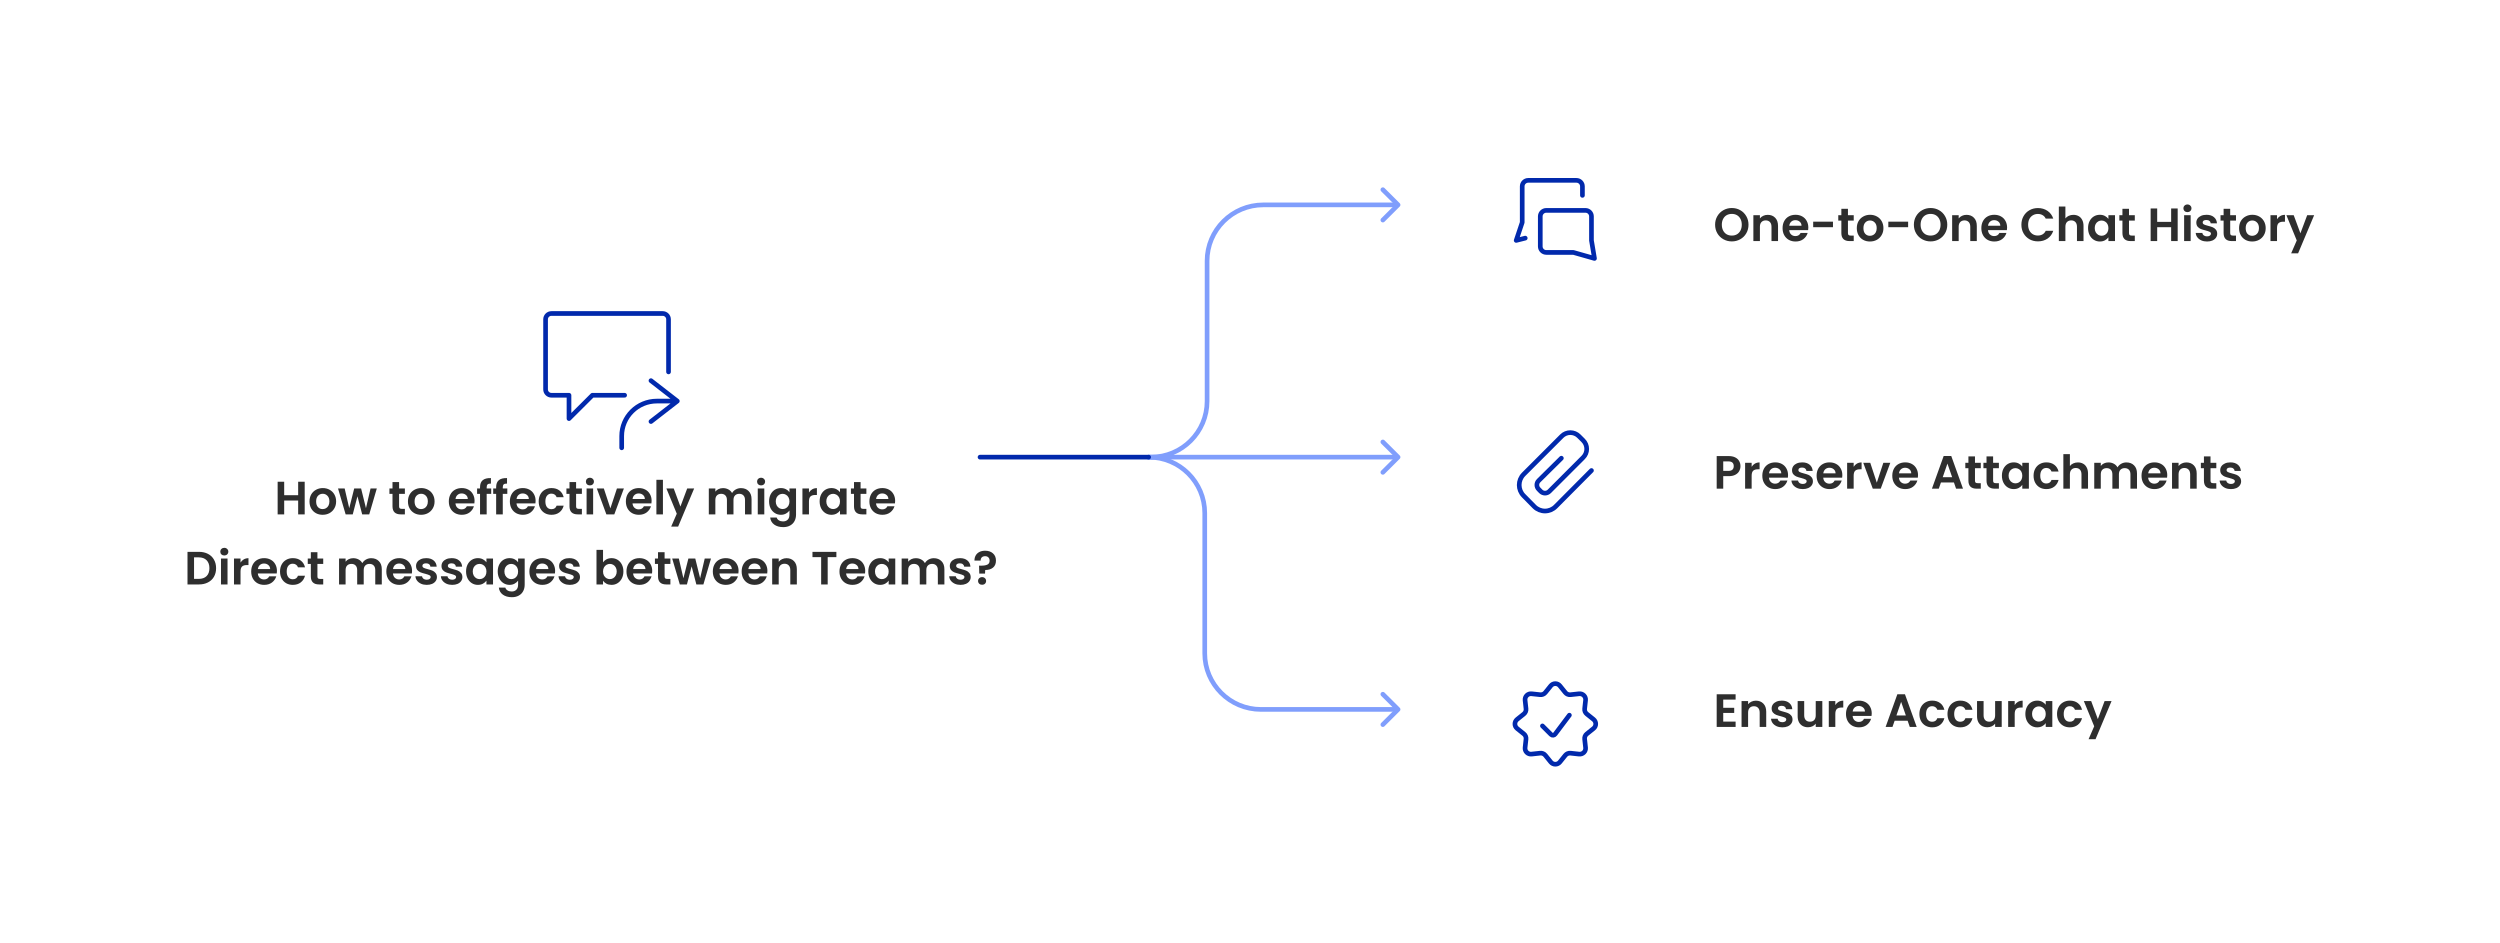 <svg width="1400" height="528" viewBox="0 0 1400 528" fill="none" xmlns="http://www.w3.org/2000/svg">
<path d="M782.267 397.272H706.134C688.757 397.272 674.657 383.211 674.657 365.879V287.331C674.657 270.026 660.599 256.004 643.246 256.004" stroke="#809EFC" stroke-width="2.616" stroke-linecap="round" stroke-linejoin="round"/>
<path d="M774.398 405.774L782.923 397.272L774.398 388.77" stroke="#809EFC" stroke-width="2.616" stroke-linecap="round" stroke-linejoin="round"/>
<path d="M782.267 114.734H707.446C690.067 114.734 675.969 128.796 675.969 146.127V224.675C675.969 241.98 661.909 256.003 644.558 256.003H643.246" stroke="#809EFC" stroke-width="2.616" stroke-linecap="round" stroke-linejoin="round"/>
<path d="M774.398 123.235L782.923 114.733L774.398 106.23" stroke="#809EFC" stroke-width="2.616" stroke-linecap="round" stroke-linejoin="round"/>
<path d="M782.267 256.004H643.246" stroke="#809EFC" stroke-width="2.616" stroke-linecap="round" stroke-linejoin="round"/>
<path d="M774.398 264.504L782.923 256.002L774.398 247.5" stroke="#809EFC" stroke-width="2.616" stroke-linecap="round" stroke-linejoin="round"/>
<path d="M643.246 256.004H548.817" stroke="url(#paint0_linear_16_4267)" stroke-width="2.616" stroke-linecap="round" stroke-linejoin="round"/>
<path d="M854.124 133.357L849.065 134.635L852.438 124.545V104.363C852.438 102.506 853.947 101 855.81 101H882.789C884.652 101 886.161 102.506 886.161 104.363V109.409M881.103 141.362L892.907 144.726L891.221 134.635V121.182C891.221 119.323 889.711 117.817 887.849 117.817H865.927C864.065 117.817 862.555 119.323 862.555 121.182V137.999C862.555 139.857 864.065 141.362 865.927 141.362H881.103Z" stroke="#0129AC" stroke-width="2.616" stroke-linecap="round" stroke-linejoin="round"/>
<path d="M891.221 263.491L871.154 283.672C869.582 285.27 867.43 286.171 865.186 286.171C862.94 286.171 860.788 285.27 859.216 283.672L853.213 277.584C849.943 274.272 849.943 268.956 853.213 265.644L874.595 244.251C875.861 242.979 877.585 242.262 879.383 242.262C881.182 242.262 882.906 242.979 884.172 244.251L886.567 246.64C887.844 247.903 888.562 249.622 888.562 251.415C888.562 253.21 887.844 254.929 886.567 256.192L867.614 275.163C866.98 275.8 866.118 276.157 865.219 276.157C864.32 276.157 863.458 275.8 862.825 275.163L861.644 273.952C861.005 273.32 860.647 272.46 860.647 271.563C860.647 270.667 861.005 269.806 861.644 269.176L874.358 256.595" stroke="#0129AC" stroke-width="2.616" stroke-linecap="round" stroke-linejoin="round"/>
<path d="M878.854 400.497L870.848 411.143C870.585 411.492 870.185 411.711 869.749 411.742C869.312 411.774 868.884 411.614 868.576 411.307L863.771 406.513M868.428 384.058C869.049 383.283 869.99 382.832 870.985 382.832C871.981 382.832 872.921 383.283 873.542 384.058L876.582 387.83C877.283 388.7 878.38 389.152 879.491 389.031L884.315 388.508C885.302 388.403 886.283 388.748 886.984 389.449C887.685 390.149 888.03 391.128 887.923 392.111L887.398 396.921C887.277 398.03 887.732 399.124 888.604 399.822L892.385 402.852C893.162 403.473 893.613 404.411 893.613 405.402C893.613 406.395 893.162 407.333 892.385 407.953L888.604 410.985C887.732 411.682 887.277 412.776 887.398 413.885L887.923 418.696C888.032 419.681 887.686 420.66 886.984 421.36C886.281 422.061 885.299 422.405 884.311 422.298L879.487 421.774C878.376 421.655 877.279 422.107 876.578 422.977L873.542 426.744C872.921 427.519 871.981 427.97 870.985 427.97C869.99 427.97 869.049 427.519 868.428 426.744L865.392 422.973C864.691 422.103 863.595 421.651 862.483 421.77L857.659 422.294C856.671 422.402 855.689 422.057 854.987 421.356C854.285 420.657 853.939 419.677 854.047 418.692L854.572 413.881C854.694 412.772 854.238 411.678 853.366 410.981L849.586 407.953C848.809 407.333 848.357 406.395 848.357 405.402C848.357 404.411 848.809 403.473 849.586 402.852L853.366 399.822C854.238 399.124 854.694 398.03 854.572 396.921L854.047 392.111C853.94 391.128 854.285 390.148 854.988 389.447C855.689 388.747 856.671 388.402 857.659 388.508L862.483 389.031C863.595 389.152 864.692 388.7 865.392 387.83L868.428 384.058Z" stroke="#0129AC" stroke-width="2.616" stroke-linecap="round" stroke-linejoin="round"/>
<path d="M969.823 135.193C968.113 135.193 966.543 134.792 965.114 133.99C963.684 133.188 962.55 132.08 961.713 130.667C960.876 129.238 960.457 127.624 960.457 125.828C960.457 124.049 960.876 122.453 961.713 121.04C962.55 119.611 963.684 118.493 965.114 117.692C966.543 116.89 968.113 116.488 969.823 116.488C971.549 116.488 973.119 116.89 974.532 117.692C975.961 118.493 977.086 119.611 977.906 121.04C978.743 122.453 979.162 124.049 979.162 125.828C979.162 127.624 978.743 129.238 977.906 130.667C977.086 132.08 975.961 133.188 974.532 133.99C973.102 134.792 971.532 135.193 969.823 135.193ZM969.823 131.923C970.921 131.923 971.889 131.678 972.726 131.191C973.564 130.684 974.218 129.97 974.688 129.045C975.159 128.121 975.395 127.048 975.395 125.828C975.395 124.607 975.159 123.542 974.688 122.636C974.218 121.711 973.564 121.005 972.726 120.517C971.889 120.029 970.921 119.784 969.823 119.784C968.724 119.784 967.747 120.029 966.893 120.517C966.055 121.005 965.401 121.711 964.93 122.636C964.46 123.542 964.224 124.607 964.224 125.828C964.224 127.048 964.46 128.121 964.93 129.045C965.401 129.97 966.055 130.684 966.893 131.191C967.747 131.678 968.724 131.923 969.823 131.923ZM989.918 120.308C991.645 120.308 993.04 120.857 994.104 121.956C995.167 123.038 995.699 124.555 995.699 126.508V135.01H992.037V127.005C992.037 125.854 991.749 124.973 991.174 124.363C990.598 123.735 989.813 123.421 988.819 123.421C987.808 123.421 987.005 123.735 986.412 124.363C985.837 124.973 985.549 125.854 985.549 127.005V135.01H981.887V120.517H985.549V122.322C986.037 121.694 986.657 121.206 987.406 120.857C988.174 120.491 989.012 120.308 989.918 120.308ZM1012.66 127.45C1012.66 127.973 1012.62 128.444 1012.55 128.862H1001.96C1002.04 129.909 1002.41 130.729 1003.05 131.321C1003.7 131.914 1004.49 132.211 1005.44 132.211C1006.8 132.211 1007.76 131.626 1008.34 130.458H1012.29C1011.87 131.854 1011.07 133.005 1009.88 133.911C1008.7 134.801 1007.24 135.245 1005.51 135.245C1004.12 135.245 1002.86 134.941 1001.75 134.33C1000.65 133.702 999.785 132.822 999.157 131.688C998.546 130.554 998.241 129.246 998.241 127.764C998.241 126.263 998.546 124.947 999.157 123.813C999.766 122.679 1000.62 121.808 1001.72 121.197C1002.82 120.586 1004.08 120.282 1005.51 120.282C1006.89 120.282 1008.12 120.578 1009.2 121.171C1010.3 121.764 1011.15 122.61 1011.74 123.709C1012.35 124.79 1012.66 126.037 1012.66 127.45ZM1008.86 126.403C1008.84 125.461 1008.5 124.712 1007.84 124.153C1007.18 123.578 1006.37 123.29 1005.41 123.29C1004.5 123.29 1003.73 123.569 1003.11 124.127C1002.5 124.667 1002.12 125.426 1001.98 126.403H1008.86ZM1026.47 124.127V127.214H1015.38V124.127H1026.47ZM1034.85 123.525V130.537C1034.85 131.024 1034.96 131.383 1035.19 131.609C1035.43 131.818 1035.83 131.923 1036.39 131.923H1038.09V135.01H1035.79C1032.7 135.01 1031.16 133.51 1031.16 130.51V123.525H1029.43V120.517H1031.16V116.933H1034.85V120.517H1038.09V123.525H1034.85ZM1047.16 135.245C1045.76 135.245 1044.51 134.941 1043.39 134.33C1042.27 133.702 1041.39 132.822 1040.75 131.688C1040.12 130.554 1039.81 129.246 1039.81 127.764C1039.81 126.281 1040.13 124.973 1040.78 123.839C1041.44 122.705 1042.34 121.834 1043.47 121.223C1044.6 120.595 1045.87 120.282 1047.26 120.282C1048.66 120.282 1049.92 120.595 1051.06 121.223C1052.19 121.834 1053.08 122.705 1053.73 123.839C1054.39 124.973 1054.72 126.281 1054.72 127.764C1054.72 129.246 1054.38 130.554 1053.7 131.688C1053.04 132.822 1052.13 133.702 1050.98 134.33C1049.84 134.941 1048.57 135.245 1047.16 135.245ZM1047.16 132.054C1047.82 132.054 1048.44 131.897 1049.02 131.583C1049.61 131.252 1050.08 130.763 1050.43 130.118C1050.78 129.473 1050.95 128.688 1050.95 127.764C1050.95 126.386 1050.59 125.331 1049.85 124.598C1049.14 123.849 1048.26 123.473 1047.21 123.473C1046.16 123.473 1045.28 123.849 1044.57 124.598C1043.87 125.331 1043.52 126.386 1043.52 127.764C1043.52 129.141 1043.86 130.206 1044.54 130.955C1045.24 131.688 1046.11 132.054 1047.16 132.054ZM1068.55 124.127V127.214H1057.46V124.127H1068.55ZM1081.13 135.193C1079.42 135.193 1077.85 134.792 1076.43 133.99C1074.99 133.188 1073.86 132.08 1073.02 130.667C1072.19 129.238 1071.77 127.624 1071.77 125.828C1071.77 124.049 1072.19 122.453 1073.02 121.04C1073.86 119.611 1074.99 118.493 1076.43 117.692C1077.85 116.89 1079.42 116.488 1081.13 116.488C1082.86 116.488 1084.43 116.89 1085.84 117.692C1087.27 118.493 1088.4 119.611 1089.22 121.04C1090.05 122.453 1090.47 124.049 1090.47 125.828C1090.47 127.624 1090.05 129.238 1089.22 130.667C1088.4 132.08 1087.27 133.188 1085.84 133.99C1084.41 134.792 1082.84 135.193 1081.13 135.193ZM1081.13 131.923C1082.23 131.923 1083.2 131.678 1084.04 131.191C1084.87 130.684 1085.53 129.97 1086 129.045C1086.47 128.121 1086.71 127.048 1086.71 125.828C1086.71 124.607 1086.47 123.542 1086 122.636C1085.53 121.711 1084.87 121.005 1084.04 120.517C1083.2 120.029 1082.23 119.784 1081.13 119.784C1080.04 119.784 1079.06 120.029 1078.2 120.517C1077.37 121.005 1076.71 121.711 1076.24 122.636C1075.77 123.542 1075.54 124.607 1075.54 125.828C1075.54 127.048 1075.77 128.121 1076.24 129.045C1076.71 129.97 1077.37 130.684 1078.2 131.191C1079.06 131.678 1080.04 131.923 1081.13 131.923ZM1101.23 120.308C1102.96 120.308 1104.35 120.857 1105.42 121.956C1106.48 123.038 1107.01 124.555 1107.01 126.508V135.01H1103.35V127.005C1103.35 125.854 1103.06 124.973 1102.49 124.363C1101.91 123.735 1101.12 123.421 1100.13 123.421C1099.12 123.421 1098.32 123.735 1097.72 124.363C1097.15 124.973 1096.86 125.854 1096.86 127.005V135.01H1093.2V120.517H1096.86V122.322C1097.35 121.694 1097.97 121.206 1098.72 120.857C1099.48 120.491 1100.32 120.308 1101.23 120.308ZM1123.97 127.45C1123.97 127.973 1123.93 128.444 1123.86 128.862H1113.27C1113.35 129.909 1113.72 130.729 1114.36 131.321C1115.01 131.914 1115.8 132.211 1116.75 132.211C1118.11 132.211 1119.07 131.626 1119.65 130.458H1123.6C1123.18 131.854 1122.38 133.005 1121.19 133.911C1120.01 134.801 1118.55 135.245 1116.82 135.245C1115.43 135.245 1114.17 134.941 1113.06 134.33C1111.96 133.702 1111.09 132.822 1110.47 131.688C1109.86 130.554 1109.55 129.246 1109.55 127.764C1109.55 126.263 1109.86 124.947 1110.47 123.813C1111.08 122.679 1111.93 121.808 1113.03 121.197C1114.13 120.586 1115.39 120.282 1116.82 120.282C1118.2 120.282 1119.43 120.578 1120.51 121.171C1121.61 121.764 1122.46 122.61 1123.05 123.709C1123.66 124.79 1123.97 126.037 1123.97 127.45ZM1120.17 126.403C1120.16 125.461 1119.82 124.712 1119.15 124.153C1118.49 123.578 1117.68 123.29 1116.72 123.29C1115.81 123.29 1115.04 123.569 1114.42 124.127C1113.81 124.667 1113.43 125.426 1113.29 126.403H1120.17ZM1131.98 125.854C1131.98 124.058 1132.38 122.453 1133.19 121.04C1134.01 119.611 1135.11 118.503 1136.51 117.718C1137.92 116.916 1139.5 116.514 1141.24 116.514C1143.29 116.514 1145.07 117.038 1146.61 118.084C1148.14 119.13 1149.21 120.578 1149.83 122.427H1145.61C1145.2 121.554 1144.6 120.9 1143.83 120.465C1143.08 120.029 1142.21 119.811 1141.22 119.811C1140.15 119.811 1139.2 120.063 1138.37 120.569C1137.55 121.057 1136.9 121.756 1136.43 122.662C1135.98 123.569 1135.75 124.633 1135.75 125.854C1135.75 127.057 1135.98 128.121 1136.43 129.045C1136.9 129.952 1137.55 130.658 1138.37 131.164C1139.2 131.652 1140.15 131.897 1141.22 131.897C1142.21 131.897 1143.08 131.678 1143.83 131.243C1144.6 130.789 1145.2 130.127 1145.61 129.255H1149.83C1149.21 131.121 1148.14 132.577 1146.61 133.624C1145.09 134.653 1143.3 135.167 1141.24 135.167C1139.5 135.167 1137.92 134.775 1136.51 133.99C1135.11 133.188 1134.01 132.08 1133.19 130.667C1132.38 129.255 1131.98 127.65 1131.98 125.854ZM1161.12 120.308C1162.21 120.308 1163.19 120.552 1164.05 121.04C1164.9 121.511 1165.56 122.217 1166.03 123.159C1166.52 124.084 1166.77 125.2 1166.77 126.508V135.01H1163.1V127.005C1163.1 125.854 1162.82 124.973 1162.24 124.363C1161.66 123.735 1160.88 123.421 1159.89 123.421C1158.87 123.421 1158.07 123.735 1157.48 124.363C1156.9 124.973 1156.62 125.854 1156.62 127.005V135.01H1152.95V115.651H1156.62V122.322C1157.09 121.694 1157.71 121.206 1158.5 120.857C1159.28 120.491 1160.16 120.308 1161.12 120.308ZM1169.31 127.711C1169.31 126.246 1169.6 124.947 1170.17 123.813C1170.76 122.679 1171.56 121.808 1172.55 121.197C1173.56 120.586 1174.69 120.282 1175.93 120.282C1177.01 120.282 1177.95 120.5 1178.75 120.936C1179.57 121.371 1180.23 121.921 1180.71 122.584V120.517H1184.4V135.01H1180.71V132.891C1180.24 133.571 1179.59 134.138 1178.75 134.591C1177.93 135.027 1176.98 135.245 1175.9 135.245C1174.68 135.245 1173.56 134.932 1172.55 134.304C1171.56 133.676 1170.76 132.796 1170.17 131.661C1169.6 130.51 1169.31 129.193 1169.31 127.711ZM1180.71 127.764C1180.71 126.874 1180.54 126.115 1180.19 125.488C1179.84 124.843 1179.37 124.353 1178.78 124.023C1178.19 123.673 1177.55 123.499 1176.87 123.499C1176.19 123.499 1175.56 123.665 1174.98 123.996C1174.41 124.327 1173.94 124.816 1173.57 125.461C1173.22 126.089 1173.05 126.839 1173.05 127.711C1173.05 128.584 1173.22 129.35 1173.57 130.013C1173.94 130.658 1174.41 131.155 1174.98 131.504C1175.58 131.854 1176.2 132.028 1176.87 132.028C1177.55 132.028 1178.19 131.862 1178.78 131.531C1179.37 131.181 1179.84 130.694 1180.19 130.066C1180.54 129.421 1180.71 128.653 1180.71 127.764ZM1192.24 123.525V130.537C1192.24 131.024 1192.36 131.383 1192.58 131.609C1192.83 131.818 1193.23 131.923 1193.79 131.923H1195.49V135.01H1193.19C1190.1 135.01 1188.56 133.51 1188.56 130.51V123.525H1186.83V120.517H1188.56V116.933H1192.24V120.517H1195.49V123.525H1192.24ZM1219.5 116.75V135.01H1215.84V127.24H1208.02V135.01H1204.36V116.75H1208.02V124.258H1215.84V116.75H1219.5ZM1224.97 118.79C1224.31 118.79 1223.78 118.59 1223.35 118.189C1222.93 117.77 1222.72 117.256 1222.72 116.645C1222.72 116.034 1222.93 115.529 1223.35 115.128C1223.78 114.709 1224.31 114.5 1224.97 114.5C1225.61 114.5 1226.15 114.709 1226.56 115.128C1227 115.529 1227.22 116.034 1227.22 116.645C1227.22 117.256 1227 117.77 1226.56 118.189C1226.15 118.59 1225.61 118.79 1224.97 118.79ZM1226.77 120.517V135.01H1223.11V120.517H1226.77ZM1235.93 135.245C1234.75 135.245 1233.68 135.036 1232.74 134.618C1231.8 134.182 1231.05 133.597 1230.49 132.865C1229.95 132.132 1229.65 131.321 1229.6 130.432H1233.29C1233.37 130.99 1233.63 131.452 1234.1 131.818C1234.6 132.185 1235.2 132.368 1235.9 132.368C1236.61 132.368 1237.15 132.228 1237.53 131.949C1237.93 131.671 1238.13 131.312 1238.13 130.877C1238.13 130.406 1237.89 130.057 1237.39 129.83C1236.92 129.586 1236.17 129.324 1235.12 129.045C1234.05 128.784 1233.16 128.513 1232.45 128.234C1231.77 127.956 1231.18 127.528 1230.67 126.953C1230.19 126.377 1229.94 125.601 1229.94 124.624C1229.94 123.822 1230.17 123.09 1230.62 122.427C1231.09 121.764 1231.76 121.24 1232.61 120.857C1233.48 120.474 1234.5 120.282 1235.67 120.282C1237.39 120.282 1238.78 120.717 1239.8 121.59C1240.84 122.444 1241.4 123.604 1241.5 125.069H1238C1237.94 124.493 1237.71 124.04 1237.26 123.709C1236.85 123.359 1236.28 123.185 1235.56 123.185C1234.91 123.185 1234.39 123.307 1234.02 123.552C1233.68 123.796 1233.5 124.136 1233.5 124.572C1233.5 125.06 1233.75 125.435 1234.23 125.697C1234.73 125.941 1235.49 126.194 1236.51 126.455C1237.55 126.717 1238.42 126.988 1239.1 127.266C1239.78 127.545 1240.36 127.982 1240.85 128.574C1241.36 129.15 1241.62 129.918 1241.63 130.877C1241.63 131.714 1241.4 132.463 1240.93 133.126C1240.48 133.79 1239.81 134.313 1238.94 134.696C1238.09 135.062 1237.08 135.245 1235.93 135.245ZM1248.91 123.525V130.537C1248.91 131.024 1249.02 131.383 1249.25 131.609C1249.49 131.818 1249.9 131.923 1250.45 131.923H1252.15V135.01H1249.85C1246.76 135.01 1245.22 133.51 1245.22 130.51V123.525H1243.49V120.517H1245.22V116.933H1248.91V120.517H1252.15V123.525H1248.91ZM1261.23 135.245C1259.83 135.245 1258.57 134.941 1257.46 134.33C1256.34 133.702 1255.46 132.822 1254.82 131.688C1254.19 130.554 1253.88 129.246 1253.88 127.764C1253.88 126.281 1254.19 124.973 1254.84 123.839C1255.5 122.705 1256.4 121.834 1257.54 121.223C1258.66 120.595 1259.93 120.282 1261.33 120.282C1262.72 120.282 1263.99 120.595 1265.13 121.223C1266.25 121.834 1267.14 122.705 1267.79 123.839C1268.45 124.973 1268.79 126.281 1268.79 127.764C1268.79 129.246 1268.45 130.554 1267.77 131.688C1267.1 132.822 1266.2 133.702 1265.05 134.33C1263.91 134.941 1262.64 135.245 1261.23 135.245ZM1261.23 132.054C1261.88 132.054 1262.51 131.897 1263.08 131.583C1263.67 131.252 1264.14 130.763 1264.5 130.118C1264.84 129.473 1265.02 128.688 1265.02 127.764C1265.02 126.386 1264.65 125.331 1263.92 124.598C1263.2 123.849 1262.33 123.473 1261.28 123.473C1260.23 123.473 1259.34 123.849 1258.64 124.598C1257.93 125.331 1257.59 126.386 1257.59 127.764C1257.59 129.141 1257.93 130.206 1258.61 130.955C1259.3 131.688 1260.18 132.054 1261.23 132.054ZM1275.13 122.767C1275.6 121.999 1276.22 121.397 1276.96 120.962C1277.73 120.526 1278.6 120.308 1279.58 120.308V124.153H1278.61C1277.46 124.153 1276.58 124.424 1276 124.964C1275.42 125.505 1275.13 126.446 1275.13 127.79V135.01H1271.47V120.517H1275.13V122.767ZM1295.92 120.517L1286.94 141.864H1283.05L1286.18 134.644L1280.38 120.517H1284.48L1288.23 130.641L1292.02 120.517H1295.92Z" fill="#2E2E2E"/>
<path d="M170.63 269.789V288.049H166.967V280.279H159.145V288.049H155.482V269.789H159.145V277.297H166.967V269.789H170.63ZM180.67 288.285C179.274 288.285 178.019 287.98 176.903 287.369C175.787 286.741 174.905 285.861 174.261 284.727C173.633 283.593 173.319 282.285 173.319 280.803C173.319 279.321 173.642 278.013 174.287 276.878C174.95 275.744 175.847 274.873 176.981 274.262C178.115 273.635 179.379 273.321 180.775 273.321C182.17 273.321 183.434 273.635 184.568 274.262C185.702 274.873 186.592 275.744 187.236 276.878C187.9 278.013 188.23 279.321 188.23 280.803C188.23 282.285 187.89 283.593 187.21 284.727C186.547 285.861 185.641 286.741 184.489 287.369C183.355 287.98 182.083 288.285 180.67 288.285ZM180.67 285.093C181.333 285.093 181.952 284.936 182.527 284.622C183.12 284.291 183.591 283.802 183.94 283.157C184.289 282.512 184.463 281.727 184.463 280.803C184.463 279.425 184.097 278.37 183.365 277.637C182.649 276.888 181.769 276.512 180.722 276.512C179.676 276.512 178.796 276.888 178.08 277.637C177.383 278.37 177.034 279.425 177.034 280.803C177.034 282.18 177.374 283.245 178.054 283.994C178.751 284.727 179.624 285.093 180.67 285.093ZM211.009 273.556L206.771 288.049H202.82L200.178 277.925L197.536 288.049H193.559L189.295 273.556H193.01L195.574 284.596L198.347 273.556H202.219L204.939 284.57L207.503 273.556H211.009ZM223.489 276.565V283.576C223.489 284.064 223.601 284.422 223.829 284.648C224.072 284.857 224.474 284.962 225.032 284.962H226.733V288.049H224.43C221.343 288.049 219.8 286.549 219.8 283.549V276.565H218.073V273.556H219.8V269.972H223.489V273.556H226.733V276.565H223.489ZM235.801 288.285C234.407 288.285 233.151 287.98 232.034 287.369C230.918 286.741 230.038 285.861 229.392 284.727C228.764 283.593 228.45 282.285 228.45 280.803C228.45 279.321 228.773 278.013 229.418 276.878C230.081 275.744 230.98 274.873 232.113 274.262C233.247 273.635 234.511 273.321 235.906 273.321C237.302 273.321 238.566 273.635 239.699 274.262C240.833 274.873 241.723 275.744 242.368 276.878C243.031 278.013 243.362 279.321 243.362 280.803C243.362 282.285 243.022 283.593 242.341 284.727C241.68 285.861 240.772 286.741 239.621 287.369C238.488 287.98 237.214 288.285 235.801 288.285ZM235.801 285.093C236.464 285.093 237.083 284.936 237.659 284.622C238.252 284.291 238.723 283.802 239.071 283.157C239.421 282.512 239.595 281.727 239.595 280.803C239.595 279.425 239.228 278.37 238.496 277.637C237.782 276.888 236.9 276.512 235.854 276.512C234.807 276.512 233.927 276.888 233.211 277.637C232.514 278.37 232.165 279.425 232.165 280.803C232.165 282.18 232.505 283.245 233.185 283.994C233.884 284.727 234.755 285.093 235.801 285.093ZM265.755 280.489C265.755 281.012 265.72 281.483 265.651 281.901H255.056C255.143 282.948 255.509 283.768 256.154 284.36C256.799 284.953 257.593 285.25 258.535 285.25C259.895 285.25 260.863 284.665 261.439 283.497H265.389C264.97 284.893 264.169 286.044 262.982 286.95C261.796 287.84 260.34 288.285 258.613 288.285C257.218 288.285 255.962 287.98 254.846 287.369C253.747 286.741 252.884 285.861 252.256 284.727C251.645 283.593 251.341 282.285 251.341 280.803C251.341 279.302 251.645 277.986 252.256 276.852C252.867 275.718 253.721 274.847 254.82 274.236C255.919 273.625 257.184 273.321 258.613 273.321C259.991 273.321 261.22 273.618 262.302 274.21C263.401 274.803 264.247 275.649 264.84 276.748C265.451 277.829 265.755 279.076 265.755 280.489ZM261.962 279.442C261.945 278.5 261.605 277.751 260.942 277.192C260.279 276.617 259.468 276.329 258.509 276.329C257.602 276.329 256.834 276.608 256.207 277.166C255.596 277.706 255.222 278.465 255.082 279.442H261.962ZM275.074 276.565H272.536V288.049H268.821V276.565H267.173V273.556H268.821V272.824C268.821 271.045 269.326 269.737 270.339 268.899C271.35 268.062 272.876 267.67 274.917 267.722V270.809C274.027 270.792 273.407 270.94 273.059 271.254C272.71 271.568 272.536 272.134 272.536 272.954V273.556H275.074V276.565ZM284.091 276.565H281.554V288.049H277.839V276.565H276.191V273.556H277.839V272.824C277.839 271.045 278.345 269.737 279.356 268.899C280.369 268.062 281.894 267.67 283.934 267.722V270.809C283.045 270.792 282.426 270.94 282.077 271.254C281.729 271.568 281.554 272.134 281.554 272.954V273.556H284.091V276.565ZM299.938 280.489C299.938 281.012 299.903 281.483 299.834 281.901H289.238C289.325 282.948 289.691 283.768 290.337 284.36C290.982 284.953 291.776 285.25 292.718 285.25C294.078 285.25 295.046 284.665 295.622 283.497H299.572C299.153 284.893 298.35 286.044 297.165 286.95C295.979 287.84 294.523 288.285 292.796 288.285C291.401 288.285 290.145 287.98 289.029 287.369C287.93 286.741 287.067 285.861 286.439 284.727C285.828 283.593 285.524 282.285 285.524 280.803C285.524 279.302 285.828 277.986 286.439 276.852C287.049 275.718 287.904 274.847 289.003 274.236C290.102 273.625 291.365 273.321 292.796 273.321C294.174 273.321 295.403 273.618 296.485 274.21C297.584 274.803 298.429 275.649 299.023 276.748C299.632 277.829 299.938 279.076 299.938 280.489ZM296.145 279.442C296.127 278.5 295.787 277.751 295.125 277.192C294.461 276.617 293.651 276.329 292.692 276.329C291.784 276.329 291.017 276.608 290.39 277.166C289.779 277.706 289.403 278.465 289.265 279.442H296.145ZM301.67 280.803C301.67 279.302 301.975 277.994 302.586 276.878C303.195 275.744 304.042 274.873 305.123 274.262C306.204 273.635 307.442 273.321 308.838 273.321C310.634 273.321 312.116 273.774 313.285 274.681C314.471 275.57 315.265 276.826 315.666 278.448H311.716C311.507 277.82 311.148 277.332 310.643 276.983C310.154 276.617 309.545 276.434 308.812 276.434C307.766 276.434 306.936 276.817 306.327 277.585C305.716 278.334 305.411 279.407 305.411 280.803C305.411 282.18 305.716 283.253 306.327 284.02C306.936 284.77 307.766 285.145 308.812 285.145C310.294 285.145 311.262 284.482 311.716 283.157H315.666C315.265 284.727 314.471 285.973 313.285 286.898C312.099 287.823 310.617 288.285 308.838 288.285C307.442 288.285 306.204 287.98 305.123 287.369C304.042 286.741 303.195 285.869 302.586 284.753C301.975 283.619 301.67 282.303 301.67 280.803ZM322.613 276.565V283.576C322.613 284.064 322.726 284.422 322.953 284.648C323.196 284.857 323.598 284.962 324.157 284.962H325.857V288.049H323.555C320.468 288.049 318.924 286.549 318.924 283.549V276.565H317.198V273.556H318.924V269.972H322.613V273.556H325.857V276.565H322.613ZM330.349 271.829C329.703 271.829 329.162 271.629 328.727 271.228C328.308 270.809 328.099 270.295 328.099 269.684C328.099 269.073 328.308 268.568 328.727 268.167C329.162 267.748 329.703 267.539 330.349 267.539C330.994 267.539 331.526 267.748 331.945 268.167C332.38 268.568 332.599 269.073 332.599 269.684C332.599 270.295 332.38 270.809 331.945 271.228C331.526 271.629 330.994 271.829 330.349 271.829ZM332.154 273.556V288.049H328.491V273.556H332.154ZM341.815 284.674L345.478 273.556H349.376L344.013 288.049H339.565L334.228 273.556H338.153L341.815 284.674ZM364.906 280.489C364.906 281.012 364.871 281.483 364.801 281.901H354.206C354.292 282.948 354.659 283.768 355.305 284.36C355.95 284.953 356.744 285.25 357.686 285.25C359.046 285.25 360.014 284.665 360.589 283.497H364.54C364.121 284.893 363.318 286.044 362.133 286.95C360.946 287.84 359.491 288.285 357.764 288.285C356.368 288.285 355.113 287.98 353.997 287.369C352.898 286.741 352.035 285.861 351.407 284.727C350.796 283.593 350.491 282.285 350.491 280.803C350.491 279.302 350.796 277.986 351.407 276.852C352.016 275.718 352.872 274.847 353.971 274.236C355.069 273.625 356.333 273.321 357.764 273.321C359.141 273.321 360.371 273.618 361.453 274.21C362.551 274.803 363.396 275.649 363.99 276.748C364.6 277.829 364.906 279.076 364.906 280.489ZM361.113 279.442C361.094 278.5 360.754 277.751 360.092 277.192C359.429 276.617 358.618 276.329 357.659 276.329C356.752 276.329 355.985 276.608 355.357 277.166C354.746 277.706 354.371 278.465 354.232 279.442H361.113ZM371.242 268.69V288.049H367.58V268.69H371.242ZM388.725 273.556L379.752 294.903H375.854L378.993 287.683L373.186 273.556H377.293L381.034 283.68L384.827 273.556H388.725ZM414.932 273.347C416.711 273.347 418.14 273.896 419.222 274.995C420.321 276.077 420.87 277.594 420.87 279.547V288.049H417.208V280.044C417.208 278.91 416.92 278.047 416.344 277.454C415.769 276.843 414.984 276.538 413.99 276.538C412.996 276.538 412.202 276.843 411.609 277.454C411.034 278.047 410.746 278.91 410.746 280.044V288.049H407.084V280.044C407.084 278.91 406.796 278.047 406.22 277.454C405.645 276.843 404.86 276.538 403.866 276.538C402.855 276.538 402.052 276.843 401.459 277.454C400.883 278.047 400.596 278.91 400.596 280.044V288.049H396.933V273.556H400.596V275.309C401.067 274.698 401.668 274.219 402.401 273.87C403.15 273.521 403.97 273.347 404.86 273.347C405.994 273.347 407.005 273.591 407.895 274.079C408.784 274.55 409.473 275.23 409.961 276.12C410.432 275.283 411.112 274.612 412.002 274.105C412.908 273.599 413.885 273.347 414.932 273.347ZM426.203 271.829C425.558 271.829 425.017 271.629 424.581 271.228C424.163 270.809 423.953 270.295 423.953 269.684C423.953 269.073 424.163 268.568 424.581 268.167C425.017 267.748 425.558 267.539 426.203 267.539C426.848 267.539 427.38 267.748 427.799 268.167C428.235 268.568 428.453 269.073 428.453 269.684C428.453 270.295 428.235 270.809 427.799 271.228C427.38 271.629 426.848 271.829 426.203 271.829ZM428.008 273.556V288.049H424.346V273.556H428.008ZM437.303 273.321C438.385 273.321 439.336 273.539 440.155 273.975C440.975 274.393 441.62 274.943 442.091 275.623V273.556H445.779V288.154C445.779 289.497 445.51 290.691 444.968 291.738C444.428 292.801 443.617 293.638 442.535 294.249C441.455 294.877 440.147 295.191 438.611 295.191C436.554 295.191 434.862 294.711 433.536 293.752C432.228 292.793 431.488 291.485 431.312 289.828H434.949C435.141 290.491 435.55 291.014 436.178 291.398C436.824 291.799 437.6 291.999 438.507 291.999C439.571 291.999 440.435 291.676 441.097 291.031C441.76 290.404 442.091 289.445 442.091 288.154V285.904C441.62 286.584 440.966 287.15 440.129 287.604C439.31 288.058 438.368 288.285 437.303 288.285C436.083 288.285 434.967 287.971 433.955 287.343C432.944 286.715 432.142 285.835 431.548 284.701C430.972 283.549 430.685 282.232 430.685 280.75C430.685 279.285 430.972 277.986 431.548 276.852C432.142 275.718 432.934 274.847 433.928 274.236C434.941 273.625 436.066 273.321 437.303 273.321ZM442.091 280.803C442.091 279.913 441.917 279.154 441.567 278.527C441.219 277.882 440.749 277.393 440.155 277.062C439.562 276.712 438.925 276.538 438.245 276.538C437.565 276.538 436.937 276.704 436.361 277.035C435.786 277.366 435.315 277.856 434.949 278.5C434.601 279.128 434.426 279.878 434.426 280.75C434.426 281.623 434.601 282.389 434.949 283.052C435.315 283.697 435.786 284.194 436.361 284.544C436.955 284.893 437.583 285.067 438.245 285.067C438.925 285.067 439.562 284.901 440.155 284.57C440.749 284.22 441.219 283.733 441.567 283.105C441.917 282.46 442.091 281.692 442.091 280.803ZM453.019 275.806C453.49 275.038 454.101 274.436 454.85 274.001C455.618 273.565 456.489 273.347 457.467 273.347V277.192H456.499C455.348 277.192 454.475 277.463 453.883 278.003C453.307 278.544 453.019 279.485 453.019 280.829V288.049H449.357V273.556H453.019V275.806ZM458.992 280.75C458.992 279.285 459.28 277.986 459.855 276.852C460.448 275.718 461.242 274.847 462.236 274.236C463.247 273.625 464.372 273.321 465.61 273.321C466.692 273.321 467.634 273.539 468.436 273.975C469.256 274.41 469.91 274.96 470.398 275.623V273.556H474.087V288.049H470.398V285.93C469.927 286.61 469.273 287.177 468.436 287.631C467.616 288.066 466.666 288.285 465.584 288.285C464.364 288.285 463.247 287.971 462.236 287.343C461.242 286.715 460.448 285.835 459.855 284.701C459.28 283.549 458.992 282.232 458.992 280.75ZM470.398 280.803C470.398 279.913 470.224 279.154 469.875 278.527C469.525 277.882 469.054 277.393 468.462 277.062C467.869 276.712 467.232 276.538 466.552 276.538C465.872 276.538 465.244 276.704 464.669 277.035C464.093 277.366 463.622 277.856 463.256 278.5C462.907 279.128 462.733 279.878 462.733 280.75C462.733 281.623 462.907 282.389 463.256 283.052C463.622 283.697 464.093 284.194 464.669 284.544C465.261 284.893 465.889 285.067 466.552 285.067C467.232 285.067 467.869 284.901 468.462 284.57C469.054 284.22 469.525 283.733 469.875 283.105C470.224 282.46 470.398 281.692 470.398 280.803ZM481.928 276.565V283.576C481.928 284.064 482.041 284.422 482.268 284.648C482.512 284.857 482.913 284.962 483.472 284.962H485.172V288.049H482.87C479.783 288.049 478.24 286.549 478.24 283.549V276.565H476.513V273.556H478.24V269.972H481.928V273.556H485.172V276.565H481.928ZM501.279 280.489C501.279 281.012 501.244 281.483 501.175 281.901H490.58C490.666 282.948 491.032 283.768 491.678 284.36C492.323 284.953 493.117 285.25 494.059 285.25C495.419 285.25 496.387 284.665 496.963 283.497H500.913C500.495 284.893 499.691 286.044 498.506 286.95C497.32 287.84 495.864 288.285 494.137 288.285C492.742 288.285 491.486 287.98 490.37 287.369C489.272 286.741 488.408 285.861 487.78 284.727C487.17 283.593 486.865 282.285 486.865 280.803C486.865 279.302 487.17 277.986 487.78 276.852C488.39 275.718 489.245 274.847 490.344 274.236C491.443 273.625 492.706 273.321 494.137 273.321C495.515 273.321 496.744 273.618 497.826 274.21C498.925 274.803 499.77 275.649 500.364 276.748C500.973 277.829 501.279 279.076 501.279 280.489ZM497.486 279.442C497.468 278.5 497.128 277.751 496.466 277.192C495.803 276.617 494.992 276.329 494.033 276.329C493.125 276.329 492.358 276.608 491.731 277.166C491.12 277.706 490.744 278.465 490.606 279.442H497.486ZM111.383 309.03C113.302 309.03 114.986 309.405 116.432 310.155C117.897 310.904 119.022 311.977 119.807 313.373C120.61 314.75 121.01 316.355 121.01 318.186C121.01 320.018 120.61 321.623 119.807 323C119.022 324.36 117.897 325.416 116.432 326.165C114.986 326.915 113.302 327.29 111.383 327.29H105V309.03H111.383ZM111.252 324.177C113.171 324.177 114.653 323.654 115.7 322.607C116.746 321.561 117.269 320.087 117.269 318.186C117.269 316.286 116.746 314.802 115.7 313.739C114.653 312.657 113.171 312.117 111.252 312.117H108.663V324.177H111.252ZM125.609 311.071C124.965 311.071 124.424 310.87 123.987 310.469C123.569 310.05 123.36 309.536 123.36 308.925C123.36 308.315 123.569 307.81 123.987 307.408C124.424 306.989 124.965 306.78 125.609 306.78C126.256 306.78 126.787 306.989 127.205 307.408C127.642 307.81 127.859 308.315 127.859 308.925C127.859 309.536 127.642 310.05 127.205 310.469C126.787 310.87 126.256 311.071 125.609 311.071ZM127.415 312.797V327.29H123.752V312.797H127.415ZM134.696 315.047C135.167 314.279 135.777 313.677 136.528 313.242C137.294 312.806 138.167 312.588 139.144 312.588V316.434H138.176C137.025 316.434 136.152 316.704 135.56 317.245C134.984 317.785 134.696 318.727 134.696 320.07V327.29H131.034V312.797H134.696V315.047ZM155.083 319.73C155.083 320.253 155.048 320.724 154.979 321.142H144.384C144.47 322.189 144.836 323.009 145.482 323.602C146.127 324.194 146.921 324.491 147.863 324.491C149.223 324.491 150.191 323.906 150.767 322.738H154.717C154.299 324.134 153.496 325.285 152.31 326.191C151.124 327.081 149.668 327.526 147.942 327.526C146.546 327.526 145.29 327.221 144.174 326.61C143.076 325.982 142.212 325.102 141.585 323.968C140.974 322.834 140.669 321.526 140.669 320.044C140.669 318.543 140.974 317.227 141.585 316.093C142.194 314.959 143.05 314.088 144.148 313.477C145.247 312.867 146.511 312.562 147.942 312.562C149.319 312.562 150.549 312.859 151.63 313.451C152.729 314.044 153.574 314.89 154.168 315.989C154.777 317.071 155.083 318.317 155.083 319.73ZM151.29 318.683C151.272 317.742 150.932 316.992 150.27 316.434C149.607 315.858 148.796 315.57 147.837 315.57C146.929 315.57 146.163 315.849 145.535 316.407C144.924 316.948 144.549 317.706 144.41 318.683H151.29ZM156.814 320.044C156.814 318.543 157.12 317.235 157.73 316.12C158.34 314.986 159.187 314.114 160.267 313.504C161.349 312.876 162.588 312.562 163.982 312.562C165.779 312.562 167.261 313.016 168.429 313.922C169.616 314.812 170.41 316.067 170.81 317.689H166.86C166.65 317.061 166.293 316.573 165.787 316.224C165.299 315.858 164.688 315.675 163.956 315.675C162.909 315.675 162.081 316.058 161.471 316.826C160.861 317.575 160.555 318.648 160.555 320.044C160.555 321.421 160.861 322.494 161.471 323.261C162.081 324.011 162.909 324.386 163.956 324.386C165.439 324.386 166.407 323.723 166.86 322.398H170.81C170.41 323.968 169.616 325.214 168.429 326.139C167.244 327.064 165.761 327.526 163.982 327.526C162.588 327.526 161.349 327.221 160.267 326.61C159.187 325.982 158.34 325.11 157.73 323.994C157.12 322.86 156.814 321.544 156.814 320.044ZM177.758 315.806V322.817C177.758 323.305 177.871 323.663 178.098 323.889C178.342 324.099 178.743 324.203 179.302 324.203H181.002V327.29H178.7C175.613 327.29 174.07 325.79 174.07 322.791V315.806H172.343V312.797H174.07V309.213H177.758V312.797H181.002V315.806H177.758ZM207.868 312.588C209.647 312.588 211.077 313.137 212.158 314.236C213.257 315.318 213.807 316.835 213.807 318.788V327.29H210.144V319.285C210.144 318.151 209.856 317.288 209.281 316.695C208.705 316.084 207.92 315.78 206.926 315.78C205.932 315.78 205.138 316.084 204.546 316.695C203.97 317.288 203.682 318.151 203.682 319.285V327.29H200.02V319.285C200.02 318.151 199.732 317.288 199.157 316.695C198.581 316.084 197.796 315.78 196.802 315.78C195.791 315.78 194.988 316.084 194.395 316.695C193.82 317.288 193.532 318.151 193.532 319.285V327.29H189.869V312.797H193.532V314.55C194.003 313.939 194.605 313.46 195.337 313.111C196.087 312.762 196.907 312.588 197.796 312.588C198.93 312.588 199.941 312.832 200.831 313.32C201.72 313.791 202.41 314.471 202.898 315.361C203.368 314.524 204.049 313.853 204.938 313.347C205.845 312.84 206.822 312.588 207.868 312.588ZM230.755 319.73C230.755 320.253 230.719 320.724 230.65 321.142H220.055C220.143 322.189 220.509 323.009 221.154 323.602C221.799 324.194 222.593 324.491 223.534 324.491C224.895 324.491 225.863 323.906 226.438 322.738H230.389C229.97 324.134 229.168 325.285 227.982 326.191C226.795 327.081 225.34 327.526 223.613 327.526C222.217 327.526 220.962 327.221 219.846 326.61C218.747 325.982 217.884 325.102 217.256 323.968C216.645 322.834 216.34 321.526 216.34 320.044C216.34 318.543 216.645 317.227 217.256 316.093C217.867 314.959 218.721 314.088 219.82 313.477C220.918 312.867 222.183 312.562 223.613 312.562C224.99 312.562 226.22 312.859 227.302 313.451C228.4 314.044 229.247 314.89 229.839 315.989C230.45 317.071 230.755 318.317 230.755 319.73ZM226.961 318.683C226.944 317.742 226.604 316.992 225.941 316.434C225.278 315.858 224.467 315.57 223.508 315.57C222.602 315.57 221.834 315.849 221.206 316.407C220.595 316.948 220.221 317.706 220.081 318.683H226.961ZM238.975 327.526C237.788 327.526 236.725 327.316 235.783 326.898C234.841 326.462 234.092 325.878 233.533 325.145C232.993 324.413 232.696 323.602 232.644 322.712H236.332C236.402 323.271 236.672 323.732 237.143 324.099C237.631 324.465 238.233 324.648 238.948 324.648C239.646 324.648 240.187 324.508 240.57 324.229C240.972 323.951 241.172 323.592 241.172 323.157C241.172 322.686 240.927 322.337 240.44 322.11C239.969 321.866 239.21 321.604 238.164 321.326C237.082 321.064 236.192 320.793 235.495 320.515C234.815 320.236 234.222 319.808 233.716 319.233C233.228 318.657 232.984 317.882 232.984 316.904C232.984 316.103 233.21 315.37 233.664 314.707C234.135 314.044 234.798 313.521 235.652 313.137C236.525 312.754 237.545 312.562 238.713 312.562C240.44 312.562 241.817 312.997 242.846 313.87C243.876 314.724 244.442 315.884 244.547 317.349H241.041C240.989 316.774 240.744 316.32 240.309 315.989C239.89 315.64 239.324 315.466 238.608 315.466C237.945 315.466 237.431 315.587 237.065 315.832C236.716 316.076 236.542 316.416 236.542 316.852C236.542 317.34 236.786 317.715 237.274 317.977C237.762 318.222 238.521 318.474 239.55 318.736C240.596 318.997 241.46 319.268 242.14 319.547C242.82 319.825 243.405 320.262 243.893 320.855C244.399 321.43 244.661 322.198 244.678 323.157C244.678 323.994 244.442 324.743 243.971 325.407C243.517 326.07 242.855 326.593 241.983 326.976C241.129 327.343 240.126 327.526 238.975 327.526ZM253.23 327.526C252.044 327.526 250.98 327.316 250.038 326.898C249.096 326.462 248.347 325.878 247.788 325.145C247.248 324.413 246.951 323.602 246.899 322.712H250.587C250.658 323.271 250.927 323.732 251.398 324.099C251.887 324.465 252.489 324.648 253.203 324.648C253.902 324.648 254.442 324.508 254.825 324.229C255.227 323.951 255.427 323.592 255.427 323.157C255.427 322.686 255.184 322.337 254.695 322.11C254.224 321.866 253.465 321.604 252.419 321.326C251.338 321.064 250.449 320.793 249.75 320.515C249.07 320.236 248.477 319.808 247.971 319.233C247.483 318.657 247.239 317.882 247.239 316.904C247.239 316.103 247.466 315.37 247.919 314.707C248.39 314.044 249.053 313.521 249.907 313.137C250.78 312.754 251.8 312.562 252.968 312.562C254.695 312.562 256.073 312.997 257.101 313.87C258.131 314.724 258.697 315.884 258.802 317.349H255.296C255.244 316.774 255.001 316.32 254.564 315.989C254.145 315.64 253.579 315.466 252.863 315.466C252.201 315.466 251.686 315.587 251.32 315.832C250.972 316.076 250.797 316.416 250.797 316.852C250.797 317.34 251.041 317.715 251.529 317.977C252.018 318.222 252.777 318.474 253.805 318.736C254.851 318.997 255.715 319.268 256.395 319.547C257.075 319.825 257.66 320.262 258.148 320.855C258.654 321.43 258.916 322.198 258.933 323.157C258.933 323.994 258.697 324.743 258.226 325.407C257.774 326.07 257.11 326.593 256.238 326.976C255.384 327.343 254.381 327.526 253.23 327.526ZM260.998 319.991C260.998 318.526 261.286 317.227 261.861 316.093C262.454 314.959 263.248 314.088 264.242 313.477C265.253 312.867 266.378 312.562 267.617 312.562C268.697 312.562 269.639 312.78 270.442 313.216C271.261 313.651 271.915 314.201 272.404 314.864V312.797H276.093V327.29H272.404V325.171C271.933 325.851 271.279 326.418 270.442 326.872C269.622 327.307 268.671 327.526 267.59 327.526C266.369 327.526 265.253 327.212 264.242 326.584C263.248 325.956 262.454 325.076 261.861 323.942C261.286 322.791 260.998 321.473 260.998 319.991ZM272.404 320.044C272.404 319.154 272.229 318.396 271.881 317.768C271.532 317.123 271.061 316.634 270.468 316.303C269.874 315.953 269.239 315.78 268.558 315.78C267.878 315.78 267.25 315.946 266.675 316.277C266.099 316.607 265.628 317.097 265.262 317.742C264.913 318.369 264.739 319.119 264.739 319.991C264.739 320.864 264.913 321.63 265.262 322.294C265.628 322.938 266.099 323.435 266.675 323.785C267.267 324.134 267.895 324.308 268.558 324.308C269.239 324.308 269.874 324.142 270.468 323.811C271.061 323.462 271.532 322.974 271.881 322.346C272.229 321.701 272.404 320.933 272.404 320.044ZM285.346 312.562C286.428 312.562 287.378 312.78 288.197 313.216C289.017 313.634 289.662 314.184 290.133 314.864V312.797H293.822V327.395C293.822 328.738 293.552 329.932 293.011 330.979C292.471 332.042 291.66 332.879 290.578 333.49C289.498 334.118 288.189 334.432 286.654 334.432C284.596 334.432 282.905 333.952 281.579 332.993C280.271 332.034 279.53 330.726 279.355 329.069H282.991C283.184 329.732 283.593 330.256 284.221 330.639C284.867 331.04 285.643 331.24 286.549 331.24C287.614 331.24 288.477 330.917 289.139 330.273C289.802 329.645 290.133 328.686 290.133 327.395V325.145C289.662 325.825 289.008 326.392 288.171 326.846C287.352 327.299 286.411 327.526 285.346 327.526C284.125 327.526 283.01 327.212 281.997 326.584C280.986 325.956 280.184 325.076 279.59 323.942C279.015 322.791 278.727 321.473 278.727 319.991C278.727 318.526 279.015 317.227 279.59 316.093C280.184 314.959 280.977 314.088 281.971 313.477C282.983 312.867 284.108 312.562 285.346 312.562ZM290.133 320.044C290.133 319.154 289.959 318.396 289.61 317.768C289.262 317.123 288.791 316.634 288.197 316.303C287.605 315.953 286.968 315.78 286.288 315.78C285.607 315.78 284.98 315.946 284.404 316.277C283.828 316.607 283.358 317.097 282.991 317.742C282.643 318.369 282.468 319.119 282.468 319.991C282.468 320.864 282.643 321.63 282.991 322.294C283.358 322.938 283.828 323.435 284.404 323.785C284.998 324.134 285.626 324.308 286.288 324.308C286.968 324.308 287.605 324.142 288.197 323.811C288.791 323.462 289.262 322.974 289.61 322.346C289.959 321.701 290.133 320.933 290.133 320.044ZM310.872 319.73C310.872 320.253 310.837 320.724 310.768 321.142H300.172C300.26 322.189 300.626 323.009 301.271 323.602C301.916 324.194 302.71 324.491 303.652 324.491C305.012 324.491 305.98 323.906 306.556 322.738H310.506C310.087 324.134 309.285 325.285 308.099 326.191C306.913 327.081 305.457 327.526 303.73 327.526C302.335 327.526 301.079 327.221 299.963 326.61C298.864 325.982 298.001 325.102 297.373 323.968C296.762 322.834 296.458 321.526 296.458 320.044C296.458 318.543 296.762 317.227 297.373 316.093C297.984 314.959 298.838 314.088 299.937 313.477C301.036 312.867 302.301 312.562 303.73 312.562C305.108 312.562 306.337 312.859 307.419 313.451C308.518 314.044 309.364 314.89 309.957 315.989C310.567 317.071 310.872 318.317 310.872 319.73ZM307.079 318.683C307.062 317.742 306.722 316.992 306.059 316.434C305.395 315.858 304.584 315.57 303.626 315.57C302.719 315.57 301.951 315.849 301.323 316.407C300.713 316.948 300.339 317.706 300.199 318.683H307.079ZM319.092 327.526C317.905 327.526 316.842 327.316 315.9 326.898C314.958 326.462 314.209 325.878 313.65 325.145C313.11 324.413 312.813 323.602 312.761 322.712H316.45C316.519 323.271 316.79 323.732 317.261 324.099C317.748 324.465 318.35 324.648 319.066 324.648C319.763 324.648 320.304 324.508 320.688 324.229C321.089 323.951 321.289 323.592 321.289 323.157C321.289 322.686 321.045 322.337 320.557 322.11C320.086 321.866 319.327 321.604 318.281 321.326C317.199 321.064 316.31 320.793 315.612 320.515C314.932 320.236 314.34 319.808 313.834 319.233C313.346 318.657 313.101 317.882 313.101 316.904C313.101 316.103 313.327 315.37 313.781 314.707C314.252 314.044 314.915 313.521 315.769 313.137C316.642 312.754 317.662 312.562 318.83 312.562C320.557 312.562 321.934 312.997 322.964 313.87C323.993 314.724 324.559 315.884 324.664 317.349H321.159C321.106 316.774 320.862 316.32 320.426 315.989C320.007 315.64 319.441 315.466 318.726 315.466C318.062 315.466 317.548 315.587 317.182 315.832C316.833 316.076 316.659 316.416 316.659 316.852C316.659 317.34 316.904 317.715 317.391 317.977C317.879 318.222 318.638 318.474 319.667 318.736C320.714 318.997 321.577 319.268 322.257 319.547C322.937 319.825 323.522 320.262 324.01 320.855C324.516 321.43 324.778 322.198 324.795 323.157C324.795 323.994 324.559 324.743 324.089 325.407C323.635 326.07 322.973 326.593 322.1 326.976C321.246 327.343 320.243 327.526 319.092 327.526ZM337.697 314.916C338.168 314.219 338.813 313.651 339.633 313.216C340.47 312.78 341.421 312.562 342.485 312.562C343.724 312.562 344.839 312.867 345.833 313.477C346.844 314.088 347.638 314.959 348.214 316.093C348.807 317.209 349.103 318.509 349.103 319.991C349.103 321.473 348.807 322.791 348.214 323.942C347.638 325.076 346.844 325.956 345.833 326.584C344.839 327.212 343.724 327.526 342.485 327.526C341.403 327.526 340.453 327.316 339.633 326.898C338.831 326.462 338.185 325.904 337.697 325.224V327.29H334.035V307.931H337.697V314.916ZM345.363 319.991C345.363 319.119 345.179 318.369 344.813 317.742C344.464 317.097 343.993 316.607 343.4 316.277C342.825 315.946 342.197 315.78 341.517 315.78C340.854 315.78 340.226 315.953 339.633 316.303C339.058 316.634 338.587 317.123 338.221 317.768C337.871 318.413 337.697 319.171 337.697 320.044C337.697 320.916 337.871 321.675 338.221 322.32C338.587 322.965 339.058 323.462 339.633 323.811C340.226 324.142 340.854 324.308 341.517 324.308C342.197 324.308 342.825 324.134 343.4 323.785C343.993 323.435 344.464 322.938 344.813 322.294C345.179 321.649 345.363 320.881 345.363 319.991ZM365.238 319.73C365.238 320.253 365.203 320.724 365.133 321.142H354.538C354.625 322.189 354.991 323.009 355.637 323.602C356.282 324.194 357.076 324.491 358.018 324.491C359.378 324.491 360.346 323.906 360.922 322.738H364.872C364.453 324.134 363.65 325.285 362.465 326.191C361.279 327.081 359.823 327.526 358.096 327.526C356.701 327.526 355.445 327.221 354.329 326.61C353.23 325.982 352.367 325.102 351.739 323.968C351.128 322.834 350.824 321.526 350.824 320.044C350.824 318.543 351.128 317.227 351.739 316.093C352.349 314.959 353.204 314.088 354.303 313.477C355.402 312.867 356.665 312.562 358.096 312.562C359.474 312.562 360.703 312.859 361.785 313.451C362.884 314.044 363.729 314.89 364.323 315.989C364.932 317.071 365.238 318.317 365.238 319.73ZM361.445 318.683C361.426 317.742 361.086 316.992 360.425 316.434C359.761 315.858 358.95 315.57 357.992 315.57C357.084 315.57 356.317 315.849 355.689 316.407C355.079 316.948 354.703 317.706 354.565 318.683H361.445ZM372.175 315.806V322.817C372.175 323.305 372.288 323.663 372.515 323.889C372.759 324.099 373.161 324.203 373.718 324.203H375.419V327.29H373.116C370.029 327.29 368.486 325.79 368.486 322.791V315.806H366.759V312.797H368.486V309.213H372.175V312.797H375.419V315.806H372.175ZM398.144 312.797L393.906 327.29H389.956L387.314 317.166L384.672 327.29H380.695L376.431 312.797H380.146L382.71 323.837L385.483 312.797H389.354L392.075 323.811L394.639 312.797H398.144ZM413.599 319.73C413.599 320.253 413.565 320.724 413.494 321.142H402.899C402.987 322.189 403.353 323.009 403.998 323.602C404.644 324.194 405.437 324.491 406.379 324.491C407.739 324.491 408.707 323.906 409.282 322.738H413.233C412.814 324.134 412.012 325.285 410.826 326.191C409.641 327.081 408.184 327.526 406.457 327.526C405.063 327.526 403.807 327.221 402.69 326.61C401.591 325.982 400.728 325.102 400.1 323.968C399.49 322.834 399.184 321.526 399.184 320.044C399.184 318.543 399.49 317.227 400.1 316.093C400.711 314.959 401.565 314.088 402.664 313.477C403.762 312.867 405.027 312.562 406.457 312.562C407.836 312.562 409.065 312.859 410.146 313.451C411.244 314.044 412.091 314.89 412.683 315.989C413.294 317.071 413.599 318.317 413.599 319.73ZM409.806 318.683C409.789 317.742 409.449 316.992 408.785 316.434C408.123 315.858 407.312 315.57 406.352 315.57C405.446 315.57 404.678 315.849 404.05 316.407C403.441 316.948 403.065 317.706 402.925 318.683H409.806ZM429.745 319.73C429.745 320.253 429.71 320.724 429.641 321.142H419.046C419.133 322.189 419.499 323.009 420.144 323.602C420.789 324.194 421.583 324.491 422.525 324.491C423.885 324.491 424.853 323.906 425.429 322.738H429.379C428.961 324.134 428.159 325.285 426.972 326.191C425.786 327.081 424.33 327.526 422.603 327.526C421.208 327.526 419.952 327.221 418.836 326.61C417.738 325.982 416.874 325.102 416.246 323.968C415.636 322.834 415.331 321.526 415.331 320.044C415.331 318.543 415.636 317.227 416.246 316.093C416.857 314.959 417.711 314.088 418.81 313.477C419.909 312.867 421.174 312.562 422.603 312.562C423.981 312.562 425.21 312.859 426.292 313.451C427.391 314.044 428.237 314.89 428.83 315.989C429.441 317.071 429.745 318.317 429.745 319.73ZM425.952 318.683C425.935 317.742 425.595 316.992 424.932 316.434C424.269 315.858 423.458 315.57 422.499 315.57C421.592 315.57 420.825 315.849 420.197 316.407C419.586 316.948 419.212 317.706 419.072 318.683H425.952ZM440.45 312.588C442.177 312.588 443.571 313.137 444.636 314.236C445.7 315.318 446.232 316.835 446.232 318.788V327.29H442.569V319.285C442.569 318.134 442.282 317.254 441.706 316.643C441.131 316.015 440.346 315.701 439.352 315.701C438.339 315.701 437.537 316.015 436.945 316.643C436.369 317.254 436.081 318.134 436.081 319.285V327.29H432.419V312.797H436.081V314.602C436.569 313.974 437.188 313.486 437.939 313.137C438.705 312.771 439.543 312.588 440.45 312.588ZM468.374 309.03V311.986H463.508V327.29H459.846V311.986H454.98V309.03H468.374ZM484.519 319.73C484.519 320.253 484.484 320.724 484.415 321.142H473.82C473.907 322.189 474.274 323.009 474.918 323.602C475.563 324.194 476.357 324.491 477.299 324.491C478.659 324.491 479.627 323.906 480.203 322.738H484.153C483.735 324.134 482.933 325.285 481.746 326.191C480.56 327.081 479.104 327.526 477.378 327.526C475.982 327.526 474.726 327.221 473.61 326.61C472.512 325.982 471.648 325.102 471.02 323.968C470.41 322.834 470.105 321.526 470.105 320.044C470.105 318.543 470.41 317.227 471.02 316.093C471.631 314.959 472.485 314.088 473.584 313.477C474.683 312.867 475.948 312.562 477.378 312.562C478.755 312.562 479.985 312.859 481.066 313.451C482.165 314.044 483.011 314.89 483.604 315.989C484.215 317.071 484.519 318.317 484.519 319.73ZM480.726 318.683C480.709 317.742 480.369 316.992 479.706 316.434C479.043 315.858 478.232 315.57 477.273 315.57C476.366 315.57 475.599 315.849 474.971 316.407C474.36 316.948 473.986 317.706 473.846 318.683H480.726ZM486.251 319.991C486.251 318.526 486.539 317.227 487.115 316.093C487.707 314.959 488.501 314.088 489.495 313.477C490.506 312.867 491.631 312.562 492.87 312.562C493.95 312.562 494.892 312.78 495.695 313.216C496.514 313.651 497.168 314.201 497.657 314.864V312.797H501.346V327.29H497.657V325.171C497.186 325.851 496.532 326.418 495.695 326.872C494.875 327.307 493.924 327.526 492.844 327.526C491.622 327.526 490.506 327.212 489.495 326.584C488.501 325.956 487.707 325.076 487.115 323.942C486.539 322.791 486.251 321.473 486.251 319.991ZM497.657 320.044C497.657 319.154 497.482 318.396 497.134 317.768C496.785 317.123 496.314 316.634 495.721 316.303C495.128 315.953 494.492 315.78 493.812 315.78C493.132 315.78 492.504 315.946 491.928 316.277C491.353 316.607 490.882 317.097 490.516 317.742C490.166 318.369 489.992 319.119 489.992 319.991C489.992 320.864 490.166 321.63 490.516 322.294C490.882 322.938 491.353 323.435 491.928 323.785C492.521 324.134 493.149 324.308 493.812 324.308C494.492 324.308 495.128 324.142 495.721 323.811C496.314 323.462 496.785 322.974 497.134 322.346C497.482 321.701 497.657 320.933 497.657 320.044ZM522.922 312.588C524.701 312.588 526.131 313.137 527.213 314.236C528.311 315.318 528.861 316.835 528.861 318.788V327.29H525.198V319.285C525.198 318.151 524.91 317.288 524.335 316.695C523.759 316.084 522.974 315.78 521.98 315.78C520.986 315.78 520.192 316.084 519.6 316.695C519.024 317.288 518.736 318.151 518.736 319.285V327.29H515.074V319.285C515.074 318.151 514.786 317.288 514.211 316.695C513.635 316.084 512.85 315.78 511.856 315.78C510.844 315.78 510.042 316.084 509.449 316.695C508.874 317.288 508.586 318.151 508.586 319.285V327.29H504.924V312.797H508.586V314.55C509.057 313.939 509.659 313.46 510.391 313.111C511.141 312.762 511.961 312.588 512.85 312.588C513.983 312.588 514.995 312.832 515.885 313.32C516.774 313.791 517.462 314.471 517.952 315.361C518.422 314.524 519.103 313.853 519.992 313.347C520.899 312.84 521.876 312.588 522.922 312.588ZM537.882 327.526C536.696 327.526 535.632 327.316 534.691 326.898C533.749 326.462 532.998 325.878 532.441 325.145C531.899 324.413 531.604 323.602 531.551 322.712H535.24C535.309 323.271 535.58 323.732 536.051 324.099C536.539 324.465 537.14 324.648 537.856 324.648C538.553 324.648 539.093 324.508 539.478 324.229C539.878 323.951 540.08 323.592 540.08 323.157C540.08 322.686 539.835 322.337 539.347 322.11C538.876 321.866 538.118 321.604 537.071 321.326C535.989 321.064 535.1 320.793 534.403 320.515C533.723 320.236 533.129 319.808 532.624 319.233C532.135 318.657 531.891 317.882 531.891 316.904C531.891 316.103 532.118 315.37 532.572 314.707C533.042 314.044 533.704 313.521 534.56 313.137C535.431 312.754 536.451 312.562 537.621 312.562C539.347 312.562 540.725 312.997 541.754 313.87C542.782 314.724 543.35 315.884 543.454 317.349H539.949C539.897 316.774 539.652 316.32 539.216 315.989C538.798 315.64 538.23 315.466 537.516 315.466C536.853 315.466 536.339 315.587 535.972 315.832C535.623 316.076 535.449 316.416 535.449 316.852C535.449 317.34 535.693 317.715 536.182 317.977C536.67 318.222 537.428 318.474 538.458 318.736C539.504 318.997 540.367 319.268 541.048 319.547C541.728 319.825 542.311 320.262 542.8 320.855C543.305 321.43 543.567 322.198 543.585 323.157C543.585 323.994 543.35 324.743 542.879 325.407C542.425 326.07 541.762 326.593 540.891 326.976C540.035 327.343 539.033 327.526 537.882 327.526ZM551.692 308.402C553.507 308.402 554.963 308.899 556.061 309.893C557.177 310.87 557.736 312.222 557.736 313.948C557.736 315.658 557.186 316.966 556.087 317.872C554.989 318.762 553.533 319.207 551.719 319.207L551.614 321.221H548.396L548.265 316.774H549.443C550.96 316.774 552.128 316.573 552.948 316.172C553.768 315.77 554.178 315.038 554.178 313.974C554.178 313.207 553.951 312.597 553.498 312.143C553.062 311.689 552.46 311.463 551.692 311.463C550.891 311.463 550.263 311.681 549.809 312.117C549.373 312.553 549.155 313.154 549.155 313.922H545.702C545.685 312.859 545.911 311.908 546.382 311.071C546.853 310.233 547.542 309.579 548.449 309.109C549.373 308.638 550.454 308.402 551.692 308.402ZM549.992 327.473C549.329 327.473 548.779 327.273 548.344 326.872C547.925 326.453 547.716 325.939 547.716 325.328C547.716 324.717 547.925 324.212 548.344 323.811C548.779 323.392 549.329 323.183 549.992 323.183C550.637 323.183 551.169 323.392 551.588 323.811C552.006 324.212 552.216 324.717 552.216 325.328C552.216 325.939 552.006 326.453 551.588 326.872C551.169 327.273 550.637 327.473 549.992 327.473Z" fill="#2E2E2E"/>
<path d="M974.662 261.05C974.662 262.027 974.426 262.943 973.955 263.797C973.501 264.651 972.778 265.341 971.784 265.864C970.807 266.387 969.569 266.649 968.069 266.649H965.008V273.66H961.346V255.4H968.069C969.482 255.4 970.685 255.644 971.679 256.132C972.673 256.62 973.415 257.292 973.903 258.146C974.409 259.001 974.662 259.969 974.662 261.05ZM967.912 263.693C968.923 263.693 969.674 263.466 970.162 263.012C970.65 262.541 970.894 261.887 970.894 261.05C970.894 259.271 969.9 258.382 967.912 258.382H965.008V263.693H967.912ZM980.924 261.417C981.395 260.649 982.006 260.047 982.756 259.611C983.523 259.176 984.395 258.957 985.372 258.957V262.803H984.404C983.253 262.803 982.38 263.074 981.788 263.614C981.212 264.154 980.924 265.096 980.924 266.439V273.66H977.262V259.167H980.924V261.417ZM1001.31 266.099C1001.31 266.623 1001.28 267.093 1001.21 267.512H990.612C990.699 268.558 991.066 269.379 991.71 269.971C992.355 270.564 993.149 270.861 994.091 270.861C995.451 270.861 996.419 270.276 996.995 269.108H1000.95C1000.53 270.503 999.725 271.655 998.538 272.561C997.352 273.45 995.896 273.895 994.17 273.895C992.774 273.895 991.518 273.59 990.402 272.98C989.304 272.352 988.44 271.471 987.813 270.337C987.202 269.203 986.897 267.895 986.897 266.413C986.897 264.913 987.202 263.597 987.813 262.463C988.423 261.329 989.278 260.458 990.376 259.847C991.475 259.236 992.74 258.931 994.17 258.931C995.547 258.931 996.777 259.228 997.858 259.821C998.957 260.413 999.803 261.26 1000.4 262.358C1001.01 263.44 1001.31 264.687 1001.31 266.099ZM997.518 265.053C997.501 264.111 997.161 263.362 996.498 262.803C995.835 262.227 995.024 261.94 994.065 261.94C993.158 261.94 992.391 262.218 991.763 262.777C991.152 263.317 990.778 264.076 990.638 265.053H997.518ZM1009.53 273.895C1008.34 273.895 1007.28 273.686 1006.34 273.267C1005.4 272.832 1004.65 272.247 1004.09 271.515C1003.55 270.782 1003.25 269.971 1003.2 269.082H1006.89C1006.96 269.64 1007.23 270.102 1007.7 270.468C1008.19 270.834 1008.79 271.018 1009.51 271.018C1010.2 271.018 1010.74 270.878 1011.13 270.599C1011.53 270.32 1011.73 269.962 1011.73 269.526C1011.73 269.055 1011.48 268.706 1011 268.48C1010.53 268.235 1009.77 267.974 1008.72 267.695C1007.64 267.433 1006.75 267.163 1006.05 266.884C1005.37 266.606 1004.78 266.178 1004.27 265.602C1003.78 265.027 1003.54 264.251 1003.54 263.274C1003.54 262.472 1003.77 261.74 1004.22 261.076C1004.69 260.413 1005.35 259.89 1006.21 259.507C1007.08 259.124 1008.1 258.931 1009.27 258.931C1011 258.931 1012.37 259.367 1013.4 260.239C1014.43 261.093 1015 262.254 1015.1 263.719H1011.6C1011.55 263.143 1011.3 262.689 1010.87 262.358C1010.45 262.009 1009.88 261.835 1009.16 261.835C1008.5 261.835 1007.99 261.957 1007.62 262.201C1007.27 262.446 1007.1 262.786 1007.1 263.222C1007.1 263.71 1007.34 264.085 1007.83 264.347C1008.32 264.591 1009.08 264.844 1010.11 265.105C1011.15 265.367 1012.02 265.638 1012.7 265.916C1013.38 266.195 1013.96 266.632 1014.45 267.224C1014.95 267.8 1015.22 268.568 1015.23 269.526C1015.23 270.363 1015 271.113 1014.53 271.776C1014.07 272.439 1013.41 272.963 1012.54 273.346C1011.68 273.712 1010.68 273.895 1009.53 273.895ZM1031.71 266.099C1031.71 266.623 1031.68 267.093 1031.61 267.512H1021.01C1021.1 268.558 1021.47 269.379 1022.11 269.971C1022.76 270.564 1023.55 270.861 1024.49 270.861C1025.85 270.861 1026.82 270.276 1027.4 269.108H1031.35C1030.93 270.503 1030.13 271.655 1028.94 272.561C1027.75 273.45 1026.3 273.895 1024.57 273.895C1023.18 273.895 1021.92 273.59 1020.8 272.98C1019.71 272.352 1018.84 271.471 1018.21 270.337C1017.6 269.203 1017.3 267.895 1017.3 266.413C1017.3 264.913 1017.6 263.597 1018.21 262.463C1018.82 261.329 1019.68 260.458 1020.78 259.847C1021.88 259.236 1023.14 258.931 1024.57 258.931C1025.95 258.931 1027.18 259.228 1028.26 259.821C1029.36 260.413 1030.2 261.26 1030.8 262.358C1031.41 263.44 1031.71 264.687 1031.71 266.099ZM1027.92 265.053C1027.9 264.111 1027.56 263.362 1026.9 262.803C1026.24 262.227 1025.43 261.94 1024.47 261.94C1023.56 261.94 1022.79 262.218 1022.16 262.777C1021.55 263.317 1021.18 264.076 1021.04 265.053H1027.92ZM1038.05 261.417C1038.52 260.649 1039.13 260.047 1039.88 259.611C1040.65 259.176 1041.52 258.957 1042.5 258.957V262.803H1041.53C1040.38 262.803 1039.5 263.074 1038.91 263.614C1038.34 264.154 1038.05 265.096 1038.05 266.439V273.66H1034.39V259.167H1038.05V261.417ZM1051.01 270.285L1054.67 259.167H1058.57L1053.2 273.66H1048.76L1043.42 259.167H1047.34L1051.01 270.285ZM1074.1 266.099C1074.1 266.623 1074.06 267.093 1073.99 267.512H1063.4C1063.48 268.558 1063.85 269.379 1064.49 269.971C1065.14 270.564 1065.93 270.861 1066.88 270.861C1068.24 270.861 1069.2 270.276 1069.78 269.108H1073.73C1073.31 270.503 1072.51 271.655 1071.32 272.561C1070.14 273.45 1068.68 273.895 1066.95 273.895C1065.56 273.895 1064.3 273.59 1063.19 272.98C1062.09 272.352 1061.22 271.471 1060.6 270.337C1059.99 269.203 1059.68 267.895 1059.68 266.413C1059.68 264.913 1059.99 263.597 1060.6 262.463C1061.21 261.329 1062.06 260.458 1063.16 259.847C1064.26 259.236 1065.52 258.931 1066.95 258.931C1068.33 258.931 1069.56 259.228 1070.64 259.821C1071.74 260.413 1072.59 261.26 1073.18 262.358C1073.79 263.44 1074.1 264.687 1074.1 266.099ZM1070.3 265.053C1070.29 264.111 1069.95 263.362 1069.28 262.803C1068.62 262.227 1067.81 261.94 1066.85 261.94C1065.94 261.94 1065.18 262.218 1064.55 262.777C1063.94 263.317 1063.56 264.076 1063.42 265.053H1070.3ZM1094.2 270.18H1086.93L1085.72 273.66H1081.88L1088.45 255.373H1092.71L1099.28 273.66H1095.4L1094.2 270.18ZM1093.21 267.25L1090.56 259.611L1087.92 267.25H1093.21ZM1105.99 262.175V269.186C1105.99 269.674 1106.11 270.033 1106.33 270.259C1106.58 270.468 1106.98 270.573 1107.54 270.573H1109.24V273.66H1106.94C1103.85 273.66 1102.31 272.159 1102.31 269.16V262.175H1100.58V259.167H1102.31V255.583H1105.99V259.167H1109.24V262.175H1105.99ZM1116.14 262.175V269.186C1116.14 269.674 1116.25 270.033 1116.48 270.259C1116.72 270.468 1117.12 270.573 1117.68 270.573H1119.38V273.66H1117.08C1113.99 273.66 1112.45 272.159 1112.45 269.16V262.175H1110.72V259.167H1112.45V255.583H1116.14V259.167H1119.38V262.175H1116.14ZM1121.07 266.361C1121.07 264.896 1121.36 263.597 1121.94 262.463C1122.53 261.329 1123.32 260.458 1124.32 259.847C1125.33 259.236 1126.45 258.931 1127.69 258.931C1128.77 258.931 1129.72 259.15 1130.52 259.585C1131.34 260.021 1131.99 260.57 1132.48 261.233V259.167H1136.17V273.66H1132.48V271.541C1132.01 272.221 1131.35 272.787 1130.52 273.241C1129.7 273.677 1128.75 273.895 1127.67 273.895C1126.44 273.895 1125.33 273.581 1124.32 272.953C1123.32 272.326 1122.53 271.445 1121.94 270.311C1121.36 269.16 1121.07 267.843 1121.07 266.361ZM1132.48 266.413C1132.48 265.524 1132.3 264.765 1131.96 264.137C1131.61 263.492 1131.14 263.003 1130.54 262.672C1129.95 262.323 1129.31 262.149 1128.63 262.149C1127.95 262.149 1127.33 262.315 1126.75 262.646C1126.17 262.977 1125.7 263.466 1125.34 264.111C1124.99 264.739 1124.81 265.488 1124.81 266.361C1124.81 267.233 1124.99 268 1125.34 268.663C1125.7 269.308 1126.17 269.805 1126.75 270.154C1127.34 270.503 1127.97 270.677 1128.63 270.677C1129.31 270.677 1129.95 270.511 1130.54 270.18C1131.14 269.831 1131.61 269.343 1131.96 268.715C1132.3 268.071 1132.48 267.303 1132.48 266.413ZM1138.8 266.413C1138.8 264.913 1139.11 263.605 1139.72 262.489C1140.33 261.355 1141.17 260.484 1142.26 259.873C1143.34 259.245 1144.58 258.931 1145.97 258.931C1147.77 258.931 1149.25 259.385 1150.42 260.292C1151.6 261.181 1152.4 262.437 1152.8 264.059H1148.85C1148.64 263.431 1148.28 262.943 1147.78 262.594C1147.29 262.227 1146.68 262.044 1145.95 262.044C1144.9 262.044 1144.07 262.428 1143.46 263.195C1142.85 263.945 1142.54 265.018 1142.54 266.413C1142.54 267.791 1142.85 268.863 1143.46 269.631C1144.07 270.38 1144.9 270.756 1145.95 270.756C1147.43 270.756 1148.4 270.093 1148.85 268.768H1152.8C1152.4 270.337 1151.6 271.584 1150.42 272.509C1149.23 273.433 1147.75 273.895 1145.97 273.895C1144.58 273.895 1143.34 273.59 1142.26 272.98C1141.17 272.352 1140.33 271.479 1139.72 270.363C1139.11 269.229 1138.8 267.914 1138.8 266.413ZM1163.64 258.957C1164.74 258.957 1165.72 259.202 1166.57 259.69C1167.43 260.161 1168.09 260.867 1168.56 261.809C1169.05 262.734 1169.29 263.849 1169.29 265.158V273.66H1165.63V265.655C1165.63 264.503 1165.34 263.623 1164.77 263.012C1164.19 262.384 1163.41 262.071 1162.41 262.071C1161.4 262.071 1160.6 262.384 1160.01 263.012C1159.43 263.623 1159.14 264.503 1159.14 265.655V273.66H1155.48V254.301H1159.14V260.972C1159.62 260.344 1160.24 259.856 1161.03 259.507C1161.81 259.141 1162.69 258.957 1163.64 258.957ZM1190.78 258.957C1192.56 258.957 1193.99 259.507 1195.07 260.606C1196.17 261.687 1196.72 263.205 1196.72 265.158V273.66H1193.05V265.655C1193.05 264.52 1192.77 263.657 1192.19 263.065C1191.61 262.454 1190.83 262.149 1189.84 262.149C1188.84 262.149 1188.05 262.454 1187.45 263.065C1186.88 263.657 1186.59 264.52 1186.59 265.655V273.66H1182.93V265.655C1182.93 264.52 1182.64 263.657 1182.07 263.065C1181.49 262.454 1180.7 262.149 1179.71 262.149C1178.7 262.149 1177.9 262.454 1177.3 263.065C1176.73 263.657 1176.44 264.52 1176.44 265.655V273.66H1172.78V259.167H1176.44V260.919C1176.91 260.309 1177.51 259.83 1178.25 259.481C1179 259.131 1179.82 258.957 1180.7 258.957C1181.84 258.957 1182.85 259.202 1183.74 259.69C1184.63 260.161 1185.32 260.841 1185.81 261.73C1186.28 260.893 1186.96 260.222 1187.85 259.716C1188.75 259.21 1189.73 258.957 1190.78 258.957ZM1213.66 266.099C1213.66 266.623 1213.63 267.093 1213.56 267.512H1202.96C1203.05 268.558 1203.42 269.379 1204.06 269.971C1204.71 270.564 1205.5 270.861 1206.44 270.861C1207.8 270.861 1208.77 270.276 1209.35 269.108H1213.3C1212.88 270.503 1212.08 271.655 1210.89 272.561C1209.7 273.45 1208.25 273.895 1206.52 273.895C1205.13 273.895 1203.87 273.59 1202.75 272.98C1201.66 272.352 1200.79 271.471 1200.16 270.337C1199.55 269.203 1199.25 267.895 1199.25 266.413C1199.25 264.913 1199.55 263.597 1200.16 262.463C1200.77 261.329 1201.63 260.458 1202.73 259.847C1203.83 259.236 1205.09 258.931 1206.52 258.931C1207.9 258.931 1209.13 259.228 1210.21 259.821C1211.31 260.413 1212.15 261.26 1212.75 262.358C1213.36 263.44 1213.66 264.687 1213.66 266.099ZM1209.87 265.053C1209.85 264.111 1209.51 263.362 1208.85 262.803C1208.19 262.227 1207.38 261.94 1206.42 261.94C1205.51 261.94 1204.74 262.218 1204.11 262.777C1203.5 263.317 1203.13 264.076 1202.99 265.053H1209.87ZM1224.37 258.957C1226.09 258.957 1227.49 259.507 1228.55 260.606C1229.61 261.687 1230.15 263.205 1230.15 265.158V273.66H1226.49V265.655C1226.49 264.503 1226.2 263.623 1225.62 263.012C1225.05 262.384 1224.26 262.071 1223.27 262.071C1222.26 262.071 1221.46 262.384 1220.86 263.012C1220.29 263.623 1220 264.503 1220 265.655V273.66H1216.34V259.167H1220V260.972C1220.49 260.344 1221.11 259.856 1221.86 259.507C1222.63 259.141 1223.46 258.957 1224.37 258.957ZM1237.89 262.175V269.186C1237.89 269.674 1238.01 270.033 1238.23 270.259C1238.48 270.468 1238.89 270.573 1239.43 270.573H1241.14V273.66H1238.83C1235.75 273.66 1234.2 272.159 1234.2 269.16V262.175H1232.48V259.167H1234.2V255.583H1237.89V259.167H1241.14V262.175H1237.89ZM1249.32 273.895C1248.13 273.895 1247.07 273.686 1246.13 273.267C1245.19 272.832 1244.43 272.247 1243.88 271.515C1243.33 270.782 1243.04 269.971 1242.99 269.082H1246.68C1246.75 269.64 1247.02 270.102 1247.49 270.468C1247.98 270.834 1248.58 271.018 1249.3 271.018C1249.99 271.018 1250.53 270.878 1250.92 270.599C1251.31 270.32 1251.52 269.962 1251.52 269.526C1251.52 269.055 1251.27 268.706 1250.79 268.48C1250.32 268.235 1249.56 267.974 1248.51 267.695C1247.43 267.433 1246.54 267.163 1245.84 266.884C1245.16 266.606 1244.56 266.178 1244.07 265.602C1243.57 265.027 1243.33 264.251 1243.33 263.274C1243.33 262.472 1243.55 261.74 1244.01 261.076C1244.48 260.413 1245.14 259.89 1246 259.507C1246.86 259.124 1247.88 258.931 1249.06 258.931C1250.79 258.931 1252.16 259.367 1253.2 260.239C1254.22 261.093 1254.79 262.254 1254.9 263.719H1251.39C1251.34 263.143 1251.09 262.689 1250.66 262.358C1250.24 262.009 1249.66 261.835 1248.96 261.835C1248.29 261.835 1247.78 261.957 1247.41 262.201C1247.06 262.446 1246.89 262.786 1246.89 263.222C1246.89 263.71 1247.13 264.085 1247.62 264.347C1248.11 264.591 1248.87 264.844 1249.9 265.105C1250.95 265.367 1251.81 265.638 1252.49 265.916C1253.17 266.195 1253.74 266.632 1254.24 267.224C1254.74 267.8 1255 268.568 1255.03 269.526C1255.03 270.363 1254.79 271.113 1254.32 271.776C1253.86 272.439 1253.2 272.963 1252.33 273.346C1251.47 273.712 1250.47 273.895 1249.32 273.895Z" fill="#2E2E2E"/>
<path d="M965.008 391.775V396.353H971.156V399.257H965.008V404.097H971.941V407.079H961.346V388.793H971.941V391.775H965.008ZM983.301 392.377C985.028 392.377 986.422 392.926 987.487 394.025C988.55 395.107 989.083 396.624 989.083 398.577V407.079H985.42V399.074C985.42 397.923 985.132 397.043 984.557 396.432C983.981 395.804 983.196 395.49 982.202 395.49C981.19 395.49 980.388 395.804 979.796 396.432C979.22 397.043 978.932 397.923 978.932 399.074V407.079H975.27V392.586H978.932V394.391C979.42 393.764 980.039 393.276 980.79 392.926C981.556 392.56 982.393 392.377 983.301 392.377ZM998.111 407.315C996.926 407.315 995.861 407.106 994.919 406.687C993.977 406.251 993.228 405.667 992.669 404.934C992.129 404.202 991.832 403.391 991.78 402.501H995.468C995.539 403.06 995.809 403.521 996.279 403.888C996.769 404.254 997.37 404.437 998.085 404.437C998.783 404.437 999.323 404.297 999.706 404.019C1000.11 403.74 1000.31 403.382 1000.31 402.946C1000.31 402.475 1000.06 402.126 999.576 401.9C999.105 401.655 998.346 401.393 997.3 401.115C996.219 400.853 995.33 400.582 994.631 400.304C993.951 400.025 993.359 399.597 992.852 399.022C992.364 398.446 992.12 397.671 992.12 396.694C992.12 395.892 992.348 395.159 992.8 394.496C993.271 393.833 993.934 393.31 994.788 392.926C995.661 392.543 996.681 392.351 997.849 392.351C999.576 392.351 1000.95 392.786 1001.98 393.659C1003.01 394.513 1003.58 395.673 1003.68 397.138H1000.18C1000.13 396.563 999.882 396.109 999.445 395.778C999.026 395.429 998.46 395.255 997.744 395.255C997.083 395.255 996.567 395.376 996.201 395.621C995.853 395.866 995.678 396.206 995.678 396.641C995.678 397.129 995.922 397.505 996.41 397.766C996.899 398.011 997.658 398.263 998.686 398.525C999.733 398.786 1000.6 399.057 1001.28 399.336C1001.96 399.614 1002.54 400.051 1003.03 400.644C1003.54 401.219 1003.8 401.987 1003.81 402.946C1003.81 403.783 1003.58 404.533 1003.11 405.196C1002.65 405.859 1001.99 406.382 1001.12 406.765C1000.27 407.132 999.262 407.315 998.111 407.315ZM1020.5 392.586V407.079H1016.81V405.248C1016.34 405.876 1015.72 406.373 1014.96 406.739C1014.21 407.088 1013.39 407.263 1012.5 407.263C1011.36 407.263 1010.36 407.027 1009.49 406.556C1008.62 406.068 1007.93 405.362 1007.42 404.437C1006.93 403.495 1006.69 402.38 1006.69 401.089V392.586H1010.35V400.565C1010.35 401.716 1010.64 402.606 1011.22 403.234C1011.79 403.845 1012.58 404.149 1013.57 404.149C1014.58 404.149 1015.38 403.845 1015.95 403.234C1016.53 402.606 1016.81 401.716 1016.81 400.565V392.586H1020.5ZM1027.78 394.836C1028.25 394.068 1028.86 393.467 1029.61 393.031C1030.38 392.595 1031.25 392.377 1032.23 392.377V396.223H1031.26C1030.11 396.223 1029.24 396.493 1028.64 397.034C1028.07 397.574 1027.78 398.516 1027.78 399.859V407.079H1024.12V392.586H1027.78V394.836ZM1048.17 399.519C1048.17 400.042 1048.13 400.513 1048.06 400.932H1037.47C1037.55 401.978 1037.92 402.798 1038.56 403.391C1039.21 403.983 1040 404.28 1040.95 404.28C1042.31 404.28 1043.27 403.695 1043.85 402.527H1047.8C1047.38 403.923 1046.58 405.074 1045.39 405.981C1044.21 406.87 1042.75 407.315 1041.02 407.315C1039.63 407.315 1038.37 407.01 1037.26 406.399C1036.16 405.771 1035.29 404.891 1034.67 403.757C1034.06 402.623 1033.75 401.315 1033.75 399.833C1033.75 398.332 1034.06 397.017 1034.67 395.883C1035.28 394.748 1036.13 393.877 1037.23 393.266C1038.33 392.656 1039.59 392.351 1041.02 392.351C1042.4 392.351 1043.63 392.648 1044.71 393.24C1045.81 393.833 1046.66 394.679 1047.25 395.778C1047.86 396.86 1048.17 398.106 1048.17 399.519ZM1044.37 398.472C1044.36 397.531 1044.01 396.781 1043.35 396.223C1042.69 395.647 1041.88 395.359 1040.92 395.359C1040.01 395.359 1039.24 395.638 1038.62 396.196C1038.01 396.737 1037.63 397.495 1037.49 398.472H1044.37ZM1068.27 403.6H1061L1059.79 407.079H1055.95L1062.51 388.793H1066.78L1073.35 407.079H1069.47L1068.27 403.6ZM1067.28 400.67L1064.63 393.031L1061.99 400.67H1067.28ZM1074.86 399.833C1074.86 398.332 1075.16 397.024 1075.77 395.909C1076.38 394.775 1077.23 393.903 1078.31 393.293C1079.39 392.665 1080.63 392.351 1082.03 392.351C1083.82 392.351 1085.3 392.805 1086.47 393.711C1087.66 394.601 1088.45 395.856 1088.85 397.478H1084.9C1084.69 396.851 1084.34 396.363 1083.83 396.013C1083.34 395.647 1082.73 395.464 1082 395.464C1080.95 395.464 1080.12 395.847 1079.51 396.615C1078.9 397.365 1078.6 398.437 1078.6 399.833C1078.6 401.21 1078.9 402.283 1079.51 403.051C1080.12 403.8 1080.95 404.176 1082 404.176C1083.48 404.176 1084.45 403.512 1084.9 402.187H1088.85C1088.45 403.757 1087.66 405.003 1086.47 405.928C1085.29 406.853 1083.8 407.315 1082.03 407.315C1080.63 407.315 1079.39 407.01 1078.31 406.399C1077.23 405.771 1076.38 404.899 1075.77 403.783C1075.16 402.649 1074.86 401.333 1074.86 399.833ZM1090.59 399.833C1090.59 398.332 1090.9 397.024 1091.51 395.909C1092.12 394.775 1092.97 393.903 1094.05 393.293C1095.13 392.665 1096.37 392.351 1097.76 392.351C1099.56 392.351 1101.04 392.805 1102.21 393.711C1103.4 394.601 1104.19 395.856 1104.59 397.478H1100.64C1100.43 396.851 1100.07 396.363 1099.57 396.013C1099.08 395.647 1098.47 395.464 1097.74 395.464C1096.69 395.464 1095.86 395.847 1095.25 396.615C1094.64 397.365 1094.34 398.437 1094.34 399.833C1094.34 401.21 1094.64 402.283 1095.25 403.051C1095.86 403.8 1096.69 404.176 1097.74 404.176C1099.22 404.176 1100.19 403.512 1100.64 402.187H1104.59C1104.19 403.757 1103.4 405.003 1102.21 405.928C1101.02 406.853 1099.54 407.315 1097.76 407.315C1096.37 407.315 1095.13 407.01 1094.05 406.399C1092.97 405.771 1092.12 404.899 1091.51 403.783C1090.9 402.649 1090.59 401.333 1090.59 399.833ZM1120.96 392.586V407.079H1117.27V405.248C1116.8 405.876 1116.18 406.373 1115.41 406.739C1114.66 407.088 1113.84 407.263 1112.95 407.263C1111.82 407.263 1110.81 407.027 1109.94 406.556C1109.07 406.068 1108.38 405.362 1107.88 404.437C1107.39 403.495 1107.14 402.38 1107.14 401.089V392.586H1110.81V400.565C1110.81 401.716 1111.09 402.606 1111.67 403.234C1112.24 403.845 1113.03 404.149 1114.02 404.149C1115.03 404.149 1115.83 403.845 1116.4 403.234C1116.98 402.606 1117.27 401.716 1117.27 400.565V392.586H1120.96ZM1128.23 394.836C1128.7 394.068 1129.31 393.467 1130.06 393.031C1130.83 392.595 1131.7 392.377 1132.68 392.377V396.223H1131.71C1130.56 396.223 1129.69 396.493 1129.1 397.034C1128.52 397.574 1128.23 398.516 1128.23 399.859V407.079H1124.57V392.586H1128.23V394.836ZM1134.2 399.781C1134.2 398.316 1134.49 397.017 1135.07 395.883C1135.66 394.748 1136.45 393.877 1137.45 393.266C1138.46 392.656 1139.58 392.351 1140.82 392.351C1141.9 392.351 1142.85 392.569 1143.65 393.005C1144.47 393.44 1145.12 393.99 1145.61 394.653V392.586H1149.3V407.079H1145.61V404.96C1145.14 405.641 1144.49 406.207 1143.65 406.661C1142.83 407.096 1141.88 407.315 1140.8 407.315C1139.58 407.315 1138.46 407.001 1137.45 406.373C1136.45 405.745 1135.66 404.865 1135.07 403.731C1134.49 402.58 1134.2 401.263 1134.2 399.781ZM1145.61 399.833C1145.61 398.943 1145.44 398.185 1145.09 397.557C1144.74 396.912 1144.27 396.423 1143.67 396.092C1143.08 395.743 1142.44 395.569 1141.76 395.569C1141.08 395.569 1140.46 395.735 1139.88 396.066C1139.31 396.397 1138.83 396.886 1138.47 397.531C1138.12 398.159 1137.95 398.908 1137.95 399.781C1137.95 400.653 1138.12 401.419 1138.47 402.083C1138.83 402.728 1139.31 403.225 1139.88 403.574C1140.47 403.923 1141.1 404.097 1141.76 404.097C1142.44 404.097 1143.08 403.931 1143.67 403.6C1144.27 403.251 1144.74 402.763 1145.09 402.135C1145.44 401.49 1145.61 400.722 1145.61 399.833ZM1151.93 399.833C1151.93 398.332 1152.24 397.024 1152.85 395.909C1153.46 394.775 1154.31 393.903 1155.39 393.293C1156.47 392.665 1157.71 392.351 1159.1 392.351C1160.9 392.351 1162.38 392.805 1163.55 393.711C1164.74 394.601 1165.53 395.856 1165.93 397.478H1161.98C1161.77 396.851 1161.41 396.363 1160.91 396.013C1160.42 395.647 1159.81 395.464 1159.08 395.464C1158.03 395.464 1157.2 395.847 1156.59 396.615C1155.98 397.365 1155.68 398.437 1155.68 399.833C1155.68 401.21 1155.98 402.283 1156.59 403.051C1157.2 403.8 1158.03 404.176 1159.08 404.176C1160.56 404.176 1161.53 403.512 1161.98 402.187H1165.93C1165.53 403.757 1164.74 405.003 1163.55 405.928C1162.36 406.853 1160.88 407.315 1159.1 407.315C1157.71 407.315 1156.47 407.01 1155.39 406.399C1154.31 405.771 1153.46 404.899 1152.85 403.783C1152.24 402.649 1151.93 401.333 1151.93 399.833ZM1182.48 392.586L1173.51 413.933H1169.61L1172.75 406.713L1166.94 392.586H1171.05L1174.79 402.711L1178.58 392.586H1182.48Z" fill="#2E2E2E"/>
<path d="M364.543 213.165L379.298 224.61M379.298 224.61L364.543 236.055M379.298 224.61H367.823C356.958 224.61 348.15 233.395 348.15 244.231V250.771M349.786 221.34H331.752L318.638 234.42V221.34H308.801C306.99 221.34 305.522 219.876 305.522 218.07V178.829C305.522 177.022 306.99 175.559 308.801 175.559H371.098C372.908 175.559 374.377 177.022 374.377 178.829V208.26" stroke="#0129AC" stroke-width="2.616" stroke-linecap="round" stroke-linejoin="round"/>
<defs>
<linearGradient id="paint0_linear_16_4267" x1="-nan" y1="-nan" x2="-nan" y2="-nan" gradientUnits="userSpaceOnUse">
<stop stop-color="#0129AC"/>
<stop offset="1" stop-color="#809EFC"/>
</linearGradient>
</defs>
</svg>
